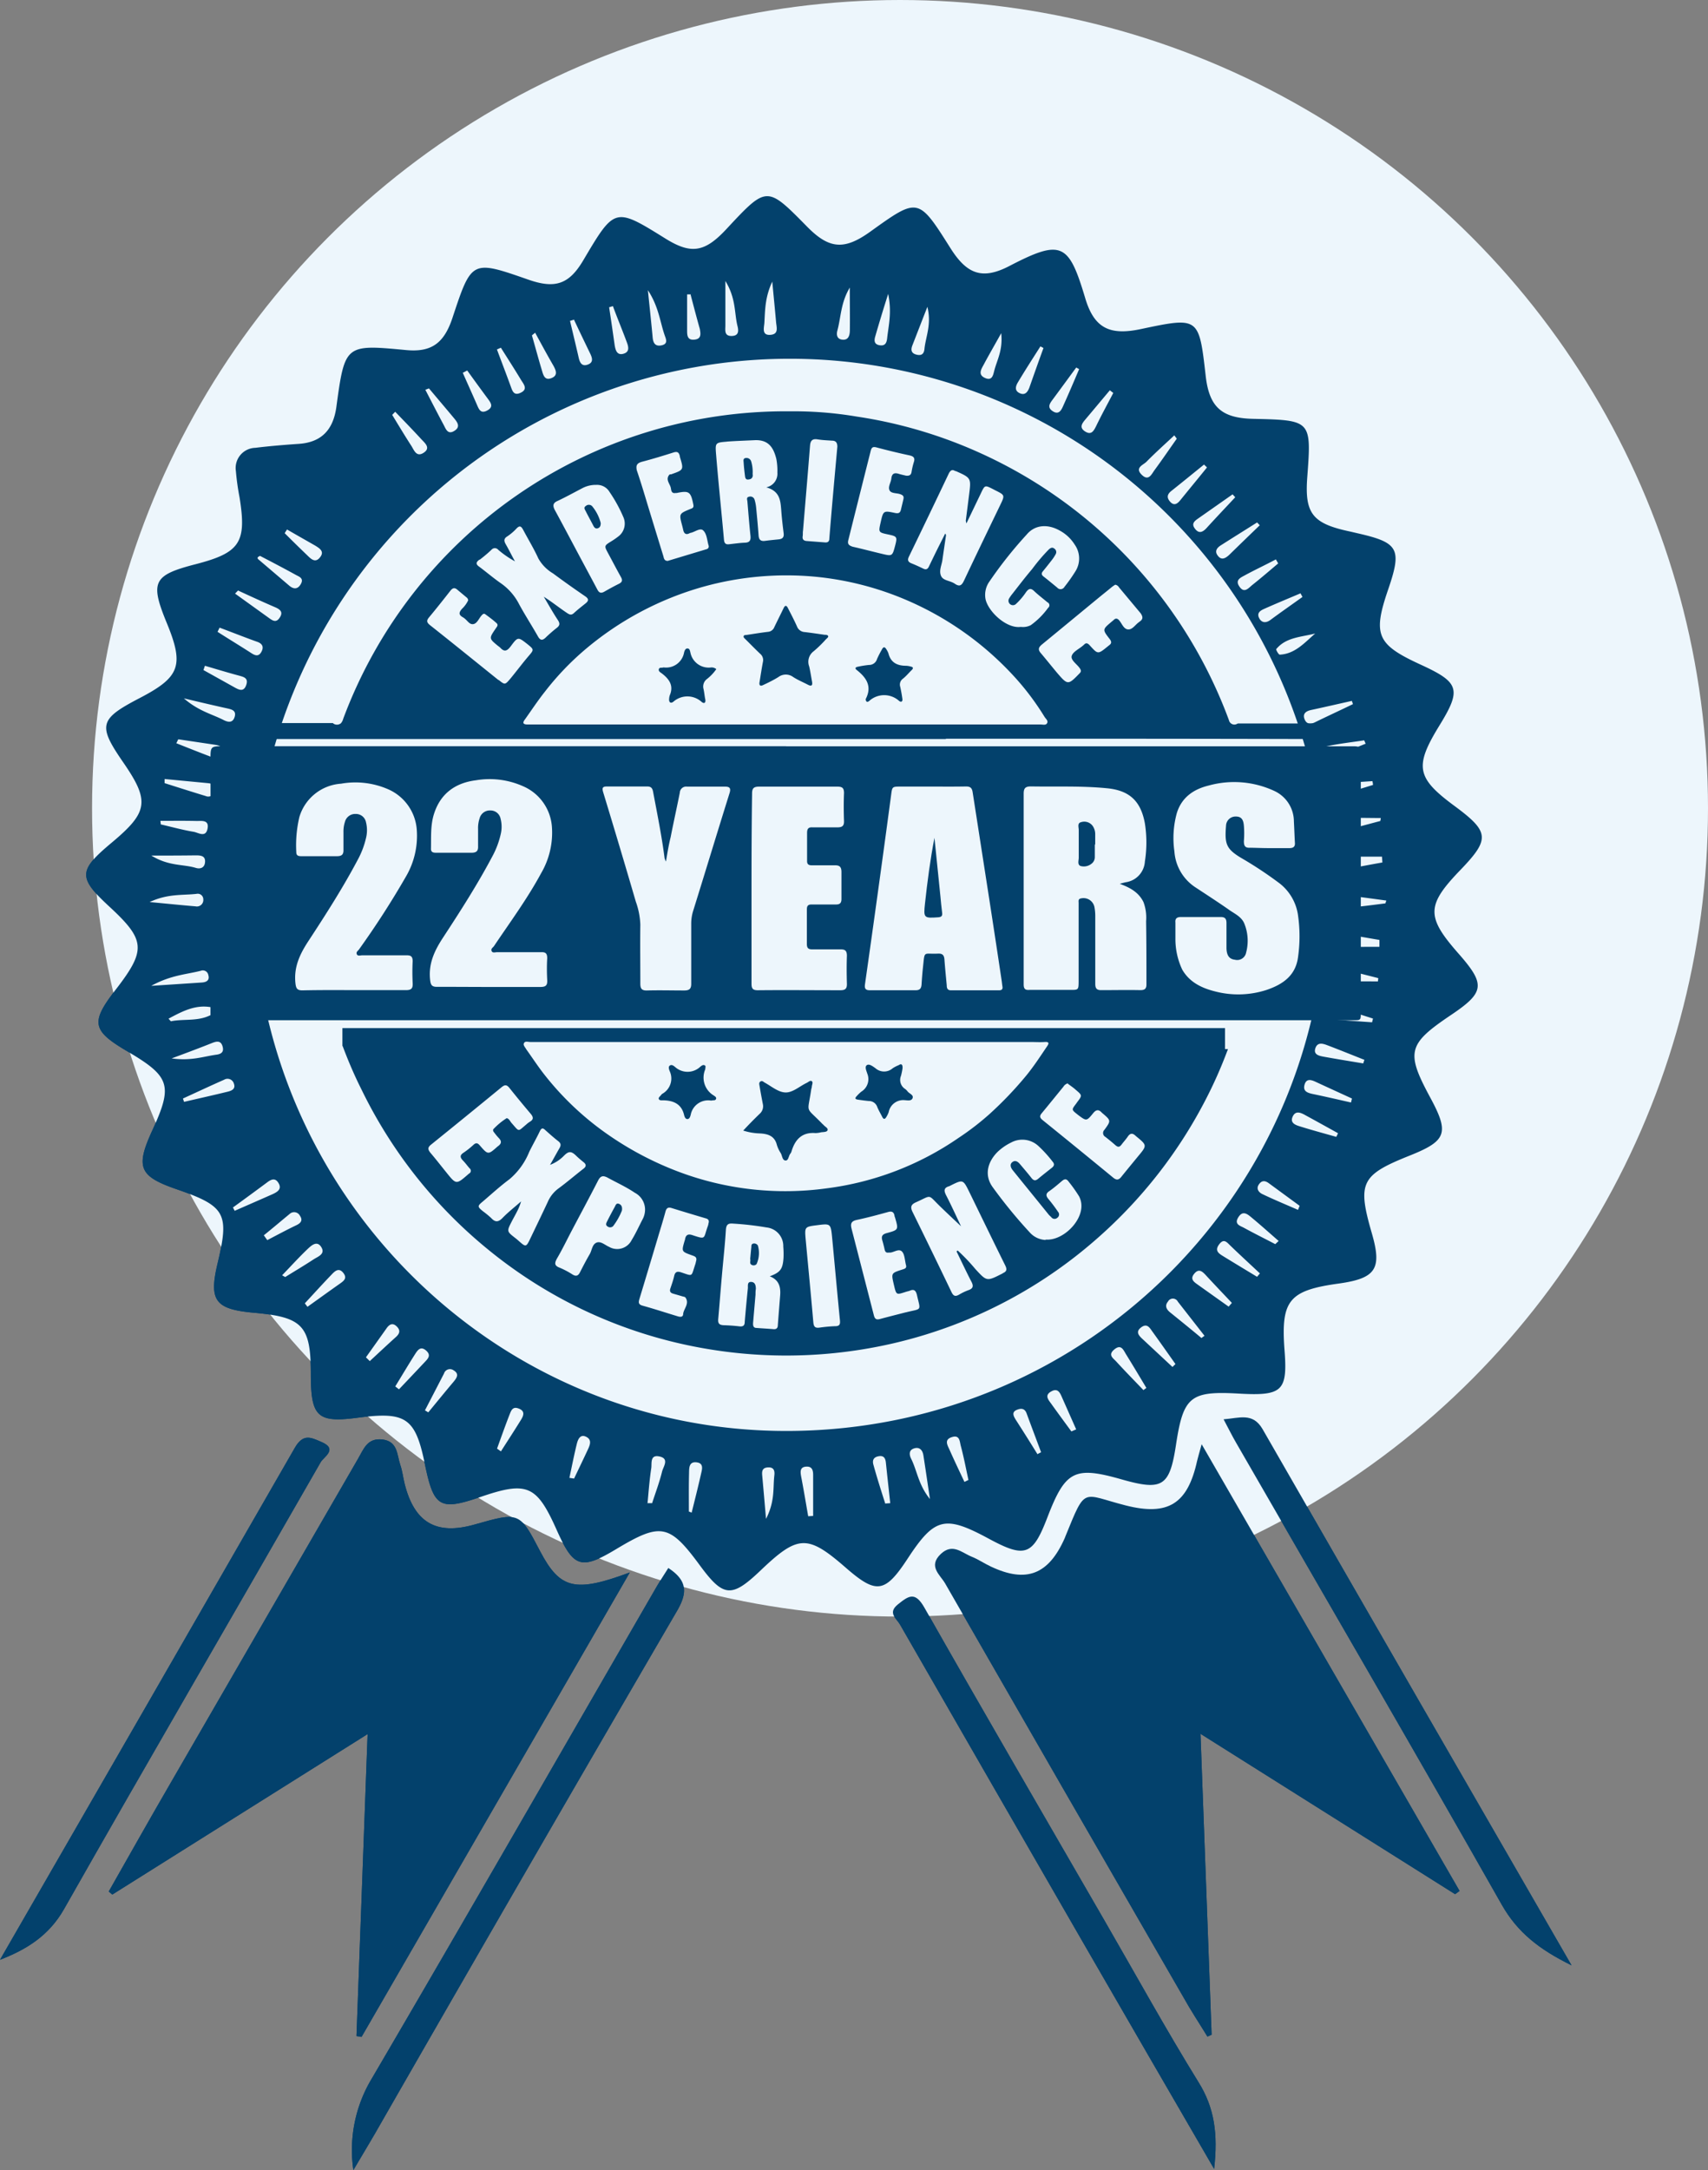<svg xmlns="http://www.w3.org/2000/svg" viewBox="0 0 307.07 390"><rect x="0" y="0" width="307.07" height="390" fill="#808080" stroke="none"/><defs><style>.cls-1{fill:#03416c;}.cls-2{fill:#edf6fc;}</style></defs><g id="Layer_2" data-name="Layer 2"><g id="Layer_1-2" data-name="Layer 1"><path class="cls-1" d="M65,195.82a85,85,0,0,0,22.57,28.59,84.15,84.15,0,0,0,38.71,17.86,85.44,85.44,0,0,0,28.36.3,84.15,84.15,0,0,0,42.7-20.08,85,85,0,0,0,19.34-24.72,79.85,79.85,0,0,0,4-9l.09-.24h-.53v-3.76H61.56v3.18a.64.64,0,0,1,.08.14C62.62,190.7,63.72,193.28,65,195.82ZM98.48,216c-1.09,2.33-2.21,4.64-3.34,7-.51,1-.67,1.06-1.55.3-.32-.27-.61-.55-.94-.8-1.55-1.21-1.56-1.2-.64-3,.3-.58.63-1.15.92-1.73a9.39,9.39,0,0,0,.75-1.86c-1.12,1-2.31,1.91-3.36,3-.77.78-1.33.73-2,0a16.6,16.6,0,0,0-1.51-1.24c-1-.82-1-.93,0-1.75,1.59-1.36,3.13-2.77,4.79-4A12.6,12.6,0,0,0,95.15,207c.6-1.23,1.29-2.42,1.88-3.66.28-.6.54-.71,1-.25.76.68,1.53,1.37,2.34,2,.54.41.49.79.18,1.31-.58,1-1.11,2-1.66,2.94a6.78,6.78,0,0,0,2.47-1.61c.88-.9,1.36-.88,2.25,0,.42.4.87.78,1.32,1.14s.52.73,0,1.14c-1.54,1.19-3,2.46-4.59,3.62A5.93,5.93,0,0,0,98.48,216Zm11.1,8.11c-.78-.31-1.55-1.12-2.34-.79s-.81,1.37-1.22,2.07c-.62,1.06-1.19,2.16-1.75,3.26-.31.62-.68.78-1.3.42a14.83,14.83,0,0,0-2.36-1.25c-1-.37-.9-.87-.48-1.64,1-1.7,1.83-3.45,2.74-5.17,1.55-2.94,3.13-5.87,4.64-8.82.42-.82.83-1,1.67-.58,1.65.91,3.37,1.68,4.94,2.74a3.43,3.43,0,0,1,1.85,3,3.69,3.69,0,0,1-.4,1.69c-.67,1.27-1.25,2.59-2,3.8A2.91,2.91,0,0,1,109.58,224.12Zm17.78-4.22c0,.17-.06.34-.12.5-.81,2.22-.24,2.41-2.79,1.57-.71-.23-1.12-.06-1.28.68,0,.13-.06.26-.1.39-.55,1.89-.55,1.89,1.28,2.55.44.17,1,.26.81,1-.06.23-.1.47-.18.69-.74,2.21-.35,2.11-2.49,1.4-.66-.22-1.1-.17-1.28.63s-.44,1.51-.69,2.26c-.17.49,0,.78.47.92s1.12.32,1.68.49c.19.06.47.08.57.22.76,1.09-.32,2-.42,2.94,0,.59-.52.57-.94.44-2.13-.64-4.24-1.34-6.38-1.93-.82-.23-.69-.68-.53-1.24q1.68-5.55,3.34-11.12c.45-1.51.92-3,1.33-4.53.17-.64.47-.84,1.1-.65,2,.62,4.06,1.24,6.09,1.84C127.39,219.07,127.54,219.38,127.36,219.9Zm13.5,6.2c-.14,2-.57,2.57-2.47,3.28,1.72.66,2,2,1.86,3.55-.14,1.74-.28,3.48-.41,5.22,0,.48-.21.77-.76.73-1-.09-2.05-.14-3.07-.22-.63,0-.65-.51-.61-1,.14-1.67.29-3.34.43-5,0-.34,0-.68.06-1,0-.65-.14-1.26-.87-1.27s-.52.74-.57,1.18q-.31,3-.56,6c0,.69-.32.88-1,.8-.91-.11-1.84-.17-2.76-.2s-1.07-.4-1-1.17c.23-2.56.42-5.12.65-7.68.24-2.76.55-5.52.72-8.28.07-1,.43-1.21,1.32-1.13a55.18,55.18,0,0,1,6,.69,3.35,3.35,0,0,1,3,3.44A15.59,15.59,0,0,1,140.86,226.1Zm9.35,12.24a27.62,27.62,0,0,0-2.86.26c-.82.12-1.06-.17-1.13-1-.43-4.94-.91-9.88-1.37-14.82-.2-2.3-.2-2.3,2.09-2.59s2.41-.31,2.64,2c.48,5,.93,10.09,1.43,15.13C151.08,238.08,150.87,238.3,150.21,238.34Zm12.65-2.49c-1.55.4-3.12.79-4.67,1.21-.62.17-.91,0-1.08-.66q-2-7.77-4-15.52c-.26-1-.07-1.43,1-1.65,1.87-.4,3.73-.9,5.57-1.41.65-.18,1,0,1.13.62,0,.14.07.27.11.4.63,2.17.64,2.2-1.51,2.78-.76.21-1,.54-.79,1.29.16.53.29,1.06.41,1.6s.32.67.79.6l.3,0c.67-.1,1.46-.7,2-.22s.54,1.65.77,2.5c.16.6-.35.66-.72.79-1.95.63-1.95.63-1.48,2.65s.43,1.89,2.28,1.31c.19-.06.4-.09.59-.17.75-.33,1.08-.05,1.28.72C165.53,235.73,165.79,235.1,162.86,235.85Zm17.42-7-.18.09c-2.71,1.37-2.7,1.36-4.76-.88a34.27,34.27,0,0,0-3.17-3.32l-.2.17c.89,1.81,1.74,3.64,2.67,5.43.42.8.32,1.24-.56,1.54a10.15,10.15,0,0,0-1.66.8c-.65.37-1,.27-1.35-.45q-3.47-7.23-7-14.4c-.44-.89-.29-1.36.6-1.75,2.93-1.31,2.06-1.49,4.28.67,1.24,1.21,2.51,2.39,3.83,3.64-.89-1.87-1.73-3.72-2.66-5.53-.44-.84-.48-1.39.55-1.68a1,1,0,0,0,.18-.09c2.29-1.14,2.29-1.15,3.44,1.19,2.15,4.4,4.28,8.81,6.46,13.2C181.06,228.13,181,228.52,180.28,228.81Zm7.7-6a4.06,4.06,0,0,1-2.75-1.25,87.75,87.75,0,0,1-6.71-8.17c-1.62-2.16-1-4.56.8-6.38a9.55,9.55,0,0,1,2.44-1.7,4.24,4.24,0,0,1,4.88.57,22.49,22.49,0,0,1,2.63,2.89c.35.41.24.74-.14,1.05-.83.66-1.67,1.31-2.49,2-.47.38-.81.35-1.2-.15-.67-.86-1.39-1.69-2.1-2.53-.36-.42-.83-.72-1.34-.32s-.29,1,.07,1.45c2.15,2.67,4.32,5.32,6.48,8,.13.15.29.28.44.43a.73.73,0,0,0,1.09.13.72.72,0,0,0,.13-1.09,27.63,27.63,0,0,0-1.73-2.3c-.49-.58-.46-1,.17-1.41.79-.55,1.52-1.18,2.25-1.8.49-.42.84-.46,1.25.13A25.45,25.45,0,0,1,194,215a3.67,3.67,0,0,1,.42,1.77C194.4,219.73,190.94,223,188,222.77Zm4-28.08c.46.35,1,.7,1.43,1.1,1.18,1,1.17,1,.23,2.24l-.18.26c-.82,1.07-.82,1.07.21,1.89l.16.13c1.49,1.11,1.52,1.13,2.69-.31.54-.67,1-.74,1.58-.1a.27.27,0,0,0,.08.07c1.56,1.33,1.59,1.35.38,3a.8.8,0,0,0,.19,1.29c.59.47,1.18.94,1.74,1.44s.82.36,1.19-.13.75-.89,1.07-1.37c.44-.66.89-.66,1.42-.14l.08.07c2,1.64,2,1.64.32,3.65-1,1.22-2,2.43-3,3.67-.47.58-.87.59-1.45.11q-6.31-5.19-12.66-10.32c-.51-.41-.62-.72-.18-1.24,1.31-1.58,2.6-3.18,3.9-4.77A1.33,1.33,0,0,1,192,194.69ZM94.2,187.47c.19-.42.74-.21,1.13-.21h89.84c.89,0,1.79.06,2.67,0s.71.34.4.79c-1.21,1.78-2.38,3.59-3.75,5.26a66.1,66.1,0,0,1-6.59,6.9,48.54,48.54,0,0,1-5.59,4.3,53.69,53.69,0,0,1-23.68,9.05,54.46,54.46,0,0,1-26.52-2.94,58.22,58.22,0,0,1-13.21-7,52.74,52.74,0,0,1-11-10.46c-1.17-1.48-2.19-3.06-3.29-4.59C94.43,188.22,94,187.83,94.2,187.47ZM77.48,205.72q6.36-5.13,12.68-10.32c.58-.48.94-.49,1.42.11,1.26,1.58,2.55,3.14,3.85,4.68.47.57.53,1-.18,1.41a4.33,4.33,0,0,0-.65.5c-1.56,1.29-1.17,1.36-2.63-.28-.28-.32-.44-.79-.88-.87a12.51,12.51,0,0,0-2.41,2c-.1.28.07.46.22.65a10.08,10.08,0,0,0,.79.94c.54.56.46,1-.15,1.44l-.08.06c-1.7,1.51-1.72,1.52-3.2-.19-.41-.48-.71-.51-1.17-.08a14.7,14.7,0,0,1-1.77,1.4c-.7.46-.59.87-.09,1.39s.79.95,1.2,1.41a.55.55,0,0,1-.11.94l-.15.13c-2.15,1.87-2.15,1.87-3.93-.35-.95-1.17-1.87-2.36-2.85-3.51C76.93,206.6,76.84,206.24,77.48,205.72Z"/><path class="cls-1" d="M243.59,130.17c-2.13.07-4.26,0-6.38,0a1.21,1.21,0,0,1-.67-.15h-14l-.14.07a1,1,0,0,1-1.46-.67A85,85,0,0,0,176.41,81.5,83.61,83.61,0,0,0,154,74.86a68,68,0,0,0-12-.94A84.88,84.88,0,0,0,61.7,129.19a1.92,1.92,0,0,1-.42.8,1.14,1.14,0,0,1-1.27.09.34.34,0,0,1-.15-.14H46.15c-.16.2-.46.27-.91.26-2.09,0-4.19,0-6.28,0-.83,0-1.13.28-1.05,1.07a2.9,2.9,0,0,1,0,.72c0,.62.22.85.84.83,1.2,0,2.4,0,3.6,0H170.05v-.06H193.3q25.13,0,50.23.08c1,0,1.14-.44,1.12-1.26S244.74,130.13,243.59,130.17ZM190.54,95.36a7.23,7.23,0,0,1,2.67,2.51,4.31,4.31,0,0,1,.16,4.76,29.79,29.79,0,0,1-2,2.84.79.79,0,0,1-1.3.13c-.82-.67-1.63-1.35-2.47-2-.45-.35-.35-.66-.05-1,.55-.67,1.08-1.34,1.59-2a7.52,7.52,0,0,0,.65-1,.74.74,0,0,0-.23-1c-.37-.31-.68-.14-1,.14a33.51,33.51,0,0,0-3,3.53c-1.22,1.43-2.36,2.93-3.52,4.41a7.12,7.12,0,0,0-.6.84.8.8,0,0,0,1.24,1,12,12,0,0,0,1.79-2.11c.47-.63.84-.78,1.47-.17s1.56,1.32,2.37,2a.58.58,0,0,1,.12,1,13.7,13.7,0,0,1-3.11,3.11,3.07,3.07,0,0,1-1.79.31c-2.62.36-5.9-2.81-6.35-5a4.15,4.15,0,0,1,.75-3.22,74.27,74.27,0,0,1,6.64-8.36C186.06,94.28,188.37,94.13,190.54,95.36Zm-18.8-10.7.1,0c2.77,1.24,2.77,1.24,2.38,4.3-.19,1.53-.39,3.06-.58,4.59a2.31,2.31,0,0,0,.11.51l2.61-5.43c.7-1.47.7-1.47,2.16-.73l.36.19c1.81.9,1.8.89.93,2.7-2.17,4.5-4.35,9-6.48,13.52-.4.85-.77,1.21-1.66.6s-2.12-.52-2.5-1.45.13-1.88.26-2.83c.21-1.49.44-3,.65-4.46,0,0,0-.06-.15-.28-.55,1.11-1.07,2.12-1.57,3.13s-.9,1.85-1.35,2.78c-.2.43-.46.65-1,.4-.74-.36-1.49-.7-2.24-1-.54-.25-.64-.58-.37-1.15q3.63-7.48,7.2-15C170.92,84.47,171.21,84.33,171.74,84.66ZM152.53,97q2-8,4-15.94c.15-.62.37-.84,1.06-.65,1.95.52,3.92,1,5.89,1.42.74.16,1.09.44.8,1.26a13.43,13.43,0,0,0-.41,1.8c-.09.42-.33.67-1,.59-.28-.07-.79-.17-1.27-.32-.79-.25-1.25-.07-1.35.82-.07.71-.61,1.45-.35,2.09s1.25.51,1.91.73.71.48.59,1-.29,1.2-.43,1.8-.46.71-1.05.59c-2.11-.45-2.12-.42-2.6,1.72-.4,1.77-.4,1.77,1.4,2.15,1.56.33,1.62.43,1.21,2-.51,1.92-.51,1.92-2.46,1.45-1.73-.41-3.45-.87-5.19-1.26C152.56,98,152.33,97.75,152.53,97Zm-8.22-.64c.05-.33,0-.68.06-1h0c.42-5.09.86-10.17,1.26-15.26.07-.9.41-1.29,1.35-1.14s1.7.17,2.56.23c.71,0,1,.33,1,1.1-.5,5.5-1,11-1.44,16.49,0,.53-.26.74-.77.7l-3.38-.26C144.41,97.15,144.23,96.86,144.31,96.35Zm-13.61-17c1.64-.12,3.28-.17,4.93-.25,2.55-.13,3.44,1.35,3.94,3.36a11.2,11.2,0,0,1,.19,2.46,2.49,2.49,0,0,1-2,2.65c2.5.69,2.56,2.45,2.7,4.19.1,1.37.26,2.73.43,4.09.08.7-.22,1-.89,1.07s-1.64.16-2.45.27-1.12-.22-1.17-1c-.12-1.67-.28-3.35-.44-5a7.39,7.39,0,0,0-.28-1.4.79.79,0,0,0-1-.53c-.52.11-.32.53-.29.85.17,2,.33,4.09.55,6.14.08.79-.08,1.24-1,1.27s-1.91.18-2.86.28c-.62.07-.84-.2-.9-.81-.46-5.12-1-10.23-1.42-15.35C128.57,79.57,128.6,79.54,130.7,79.37ZM115.36,83c1.92-.5,3.82-1.08,5.71-1.68.74-.24,1,0,1.16.68l0,.1c.71,2.34.71,2.34-1.56,3.14-.12,0-.31,0-.38.13-.67.87.18,1.58.32,2.36.07.38.09,1,.85.87l.2,0c2.24-.47,2.53-.24,3,2.13.1.58-.26.62-.59.76-2,.83-2,.83-1.42,3,.06.23.12.47.17.7.13.68.49,1,1.17.63a.6.6,0,0,1,.19-.06c.76-.16,1.67-.93,2.21-.46.7.61.72,1.79,1,2.73a.5.5,0,0,1-.34.66l-7,2.11c-.68,0-.69-.53-.81-.92-.93-3-1.84-6-2.76-9-.64-2.13-1.28-4.26-2-6.38C114.3,83.6,114.54,83.25,115.36,83ZM100.3,90c1.52-.72,3-1.54,4.48-2.31a5.16,5.16,0,0,1,2.43-.55,2.6,2.6,0,0,1,2.38,1.28,26.11,26.11,0,0,1,2.47,4.49,2.88,2.88,0,0,1-.91,3.51,13.78,13.78,0,0,1-1.18.82c-1.37.84-1.37.84-.63,2.21s1.51,2.85,2.29,4.25c.33.58.24.92-.36,1.22-.89.44-1.76.92-2.62,1.41-.56.32-.93.24-1.24-.35-1-1.88-2-3.74-3-5.61-1.55-2.9-3.08-5.81-4.65-8.69C99.29,90.8,99.46,90.35,100.3,90Zm-14.07,10.6a25.72,25.72,0,0,0,2.12-1.79.79.79,0,0,1,1.23,0,17.13,17.13,0,0,0,3,2.07c-.56-1-1.08-2.08-1.67-3.1-.33-.58-.33-1,.27-1.37A9.17,9.17,0,0,0,92.84,95c.66-.71.93-.31,1.25.28.9,1.7,1.91,3.35,2.7,5.09a7.22,7.22,0,0,0,2.62,2.67q2.85,2.11,5.78,4.11c.71.48.66.83.06,1.31s-1.4,1.1-2.06,1.71c-.45.42-.77.31-1.24,0-1.41-.94-2.71-2-4.19-2.93.84,1.4,1.63,2.83,2.53,4.19.42.63.36,1-.23,1.44a25.7,25.7,0,0,0-2,1.75c-.52.48-.91.49-1.3-.17-1.13-2-2.35-3.87-3.43-5.86a10.26,10.26,0,0,0-3.17-3.69c-1.35-.93-2.6-2-3.93-3C85.5,101.41,85.52,101.05,86.23,100.55Zm3.39,21.62c-4.08-3.28-8.15-6.58-12.26-9.83-.63-.5-.75-.82-.22-1.45,1.32-1.58,2.59-3.19,3.86-4.81.37-.46.72-.58,1.2-.17s1.1.92,1.65,1.38a.73.73,0,0,1,.32.55,5.08,5.08,0,0,1-1.12,1.53c-.55.64-.63,1.06.16,1.51s1.08,1.29,1.81,1.24,1.06-1,1.54-1.54c.19-.22.4-.45.69-.24.69.51,1.37,1,2,1.58.43.37.06.68-.14,1-1.21,1.77-1.21,1.77.45,3.13a3.12,3.12,0,0,1,.4.32c.75.83,1.27.51,1.85-.26,1.3-1.75,1.32-1.72,3-.41,1.23,1,1.21,1,.19,2.19s-2.18,2.74-3.29,4.08C90.78,123.1,90.76,123.09,89.62,122.17ZM188.23,130c-.23.37-.76.2-1.16.2H96.61l-1.75,0c-.76,0-1-.24-.5-.89,1.19-1.67,2.32-3.39,3.6-5a50.28,50.28,0,0,1,7-7.38,56.41,56.41,0,0,1,21.57-11.51,55.7,55.7,0,0,1,19.77-1.8A54.86,54.86,0,0,1,163.34,108a56.24,56.24,0,0,1,18.16,12.69,47.59,47.59,0,0,1,6.28,8.12C188,129.18,188.52,129.53,188.23,130Zm16.61-18.24c-.69.43-1.2,1.39-2,1.36s-1.11-1-1.61-1.61c-.34-.4-.66-.44-1-.1-.13.12-.26.22-.39.33-1.65,1.39-1.66,1.4-.34,3.1.33.43.4.78-.09,1.12l-.32.26c-1.7,1.38-1.71,1.39-3.18-.25-.33-.36-.64-.52-1-.13l-.23.2c-.7.6-1.77,1.08-2,1.83s.91,1.46,1.42,2.19c.3.42.31.66-.06,1-2,2.06-2.08,2.08-3.94-.08-1-1.19-2-2.45-3-3.63-.62-.72-.26-1.13.3-1.59,3.55-2.91,7.09-5.84,10.63-8.75q1-.8,1.92-1.56a5.39,5.39,0,0,1,.56-.37,1,1,0,0,1,.68.49l3.89,4.66C205.46,110.81,205.58,111.28,204.84,111.74Z"/><path class="cls-1" d="M141.32,134.12q51.06,0,102.12,0c.87,0,1.21.2,1.21,1.14q0,23.37,0,46.74c0,1.34,0,1.35-1.35,1.35H43c-1.3,0-2.61,0-3.91,0-.89,0-1.25-.2-1.25-1.19q.06-22.81,0-45.61c0-2.47,0-2.45,2.53-2.45H141.32Zm60,24.71c.36-.1.72-.2,1.08-.28a4,4,0,0,0,3.43-3.72,21.92,21.92,0,0,0,0-6.86c-.73-4-2.76-5.92-6.82-6.31-4.54-.45-9.11-.25-13.67-.33-1,0-1.3.33-1.3,1.3q0,17.13,0,34.27c0,.85.29,1.06,1.07,1,2.44,0,4.88,0,7.31,0,1.45,0,1.49,0,1.5-1.5v-1.24c0-4.28,0-8.57,0-12.86,0-.35-.13-.76.46-.85a2,2,0,0,1,2.4,1.67,8.54,8.54,0,0,1,.13,1.43c0,4.08,0,8.17,0,12.25,0,.84.27,1.16,1.11,1.14,2.33,0,4.67-.05,7,0,.8,0,1.1-.26,1.09-1.06,0-3.78,0-7.55-.06-11.32a8,8,0,0,0-.47-3.44C204.7,160.33,203.14,159.51,201.31,158.83Zm-33.65-17.47H161.8c-1.37,0-1.4.05-1.58,1.42q-.84,6.31-1.71,12.63-1.47,10.74-3,21.48c-.1.73.06,1.08.88,1.07,2.75,0,5.49,0,8.23,0,.79,0,1-.36,1.06-1,.06-1,.14-2.06.25-3.08.35-3.15,0-2.37,2.69-2.5.88-.05,1.13.33,1.18,1.12.11,1.53.27,3.07.41,4.6,0,.48.13.88.76.87,2.88,0,5.76,0,8.65,0,.48,0,.69-.2.6-.69-.05-.31-.08-.61-.12-.92Q179,169,177.87,161.7c-1-6.44-2-12.87-3-19.3-.12-.85-.47-1.07-1.26-1.06C171.64,141.38,169.65,141.36,167.66,141.36Zm60.52,11.06c1.2,0,2.41,0,3.61,0,.75,0,1.07-.28,1-1-.07-1.27-.11-2.54-.18-3.81a6.05,6.05,0,0,0-3.46-5.44,17.14,17.14,0,0,0-11.85-1c-2.7.65-4.85,2.11-5.73,4.93a16.91,16.91,0,0,0-.44,6.93,8.38,8.38,0,0,0,3.69,6.38c2,1.32,4,2.61,6,4,1,.75,2.33,1.26,2.87,2.55a8.19,8.19,0,0,1,.33,5.24,1.63,1.63,0,0,1-2,1.28c-1-.11-1.49-.73-1.53-2.06,0-1.51,0-3,0-4.53,0-.81-.29-1.1-1.08-1.09-2.37,0-4.73,0-7.1,0-.73,0-1.08.27-1,1,0,1,0,1.93,0,2.88a12.85,12.85,0,0,0,1.23,5.58c1.31,2.27,3.51,3.32,5.93,3.92a16.51,16.51,0,0,0,9.24-.28c2.92-1,5.25-2.57,5.66-6a26.49,26.49,0,0,0,0-7.28,8.81,8.81,0,0,0-3.31-5.85,70,70,0,0,0-7-4.63c-2.65-1.61-2.91-2.51-2.65-5.76a1.71,1.71,0,0,1,1.78-1.64c1.15,0,1.35.81,1.43,1.65a17.08,17.08,0,0,1,0,2.77c0,.89.23,1.25,1.16,1.19C225.91,152.37,227.05,152.42,228.18,152.42ZM63.73,177.94c3.09,0,6.17,0,9.26,0,1,0,1.25-.34,1.2-1.26-.06-1.3-.07-2.61,0-3.91,0-.82-.26-1.09-1.05-1.09-2.67,0-5.35,0-8,0-.36,0-.84.2-1-.21s.25-.6.43-.88A155.85,155.85,0,0,0,73,157.5a14.5,14.5,0,0,0,1.93-8.38,8.61,8.61,0,0,0-5.15-7.28,14.74,14.74,0,0,0-8.46-1,8.4,8.4,0,0,0-7.5,6,22.07,22.07,0,0,0-.55,6.33c0,.69.51.7,1,.7,2.1,0,4.19,0,6.28,0,.91,0,1.23-.3,1.2-1.18,0-1,0-2.06,0-3.09a5.69,5.69,0,0,1,.27-1.92,1.9,1.9,0,0,1,1.93-1.4,1.84,1.84,0,0,1,1.85,1.49,5.85,5.85,0,0,1,0,2.85,15.35,15.35,0,0,1-1.36,3.66c-2.7,5.13-5.82,10-9,14.85-1.56,2.38-2.65,4.71-2.32,7.62.11.94.35,1.24,1.28,1.23C57.55,177.91,60.64,177.93,63.73,177.94Zm71.38-18.34h0c0,5.73,0,11.45,0,17.18,0,.87.22,1.19,1.15,1.18,4.94-.05,9.88,0,14.82,0,.89,0,1.21-.28,1.18-1.19-.05-1.67-.06-3.36,0-5,0-.93-.34-1.18-1.2-1.15-1.68,0-3.36,0-5,0-.74,0-1-.23-1-1,0-2.06,0-4.12,0-6.17,0-.66.22-.92.9-.9,1.43,0,2.88,0,4.32,0,.7,0,1-.24,1-1,0-1.61,0-3.22,0-4.83,0-.9-.31-1.23-1.19-1.21-1.37,0-2.74,0-4.12,0-.56,0-.89-.15-.87-.82,0-1.68,0-3.36,0-5,0-.75.24-1.06,1-1,1.47,0,2.95,0,4.42,0,.86,0,1.25-.22,1.22-1.15-.06-1.68-.07-3.36,0-5,0-.92-.3-1.17-1.19-1.17-4.69,0-9.39,0-14.09,0-1,0-1.26.34-1.25,1.3C135.13,148.28,135.11,153.94,135.11,159.6Zm-15.38-4.77a3.2,3.2,0,0,1-.25-.61c-.51-4-1.33-8-2.07-11.95-.13-.67-.39-.93-1.07-.93-2.4,0-4.81,0-7.21,0-.78,0-.92.23-.7,1q3,9.84,5.88,19.7a13.64,13.64,0,0,1,.81,4.12c-.05,3.53,0,7.06,0,10.6,0,.91.24,1.27,1.22,1.24,2.22-.06,4.45,0,6.68,0,.94,0,1.26-.31,1.25-1.24,0-3.57,0-7.14,0-10.7a7.71,7.71,0,0,1,.37-2.43c2.18-7,4.32-14.07,6.52-21.09.29-.92,0-1.18-.84-1.17-2.26,0-4.52,0-6.79,0a1.14,1.14,0,0,0-1.31,1.08c-.53,2.66-1.12,5.3-1.65,8C120.24,151.77,120,153.17,119.73,154.83ZM87.91,177.37c3.09,0,6.18,0,9.26,0,1,0,1.26-.33,1.21-1.25-.07-1.3-.08-2.61,0-3.91,0-.82-.26-1.1-1-1.09-2.67,0-5.34,0-8,0-.35,0-.84.2-1-.22s.24-.6.43-.87c2.9-4.32,6-8.51,8.48-13.11a14.42,14.42,0,0,0,1.93-8.38A8.6,8.6,0,0,0,94,141.28a14.77,14.77,0,0,0-8.46-1.05c-3.64.46-6.33,2.35-7.5,6-.67,2.05-.51,4.2-.56,6.32,0,.69.52.7,1,.7,2.09,0,4.19,0,6.28,0,.9,0,1.23-.31,1.19-1.19,0-1,0-2.06,0-3.08a5.48,5.48,0,0,1,.28-1.93,1.9,1.9,0,0,1,1.93-1.4,1.84,1.84,0,0,1,1.84,1.5A5.73,5.73,0,0,1,90,150a15.41,15.41,0,0,1-1.35,3.65c-2.7,5.13-5.82,10-9,14.85-1.56,2.38-2.65,4.71-2.32,7.62.1.94.35,1.24,1.27,1.23C81.74,177.34,84.83,177.37,87.91,177.37Z"/><path class="cls-1" d="M133.62,203.18c1-1.08,2-2.09,2.94-3a1.79,1.79,0,0,0,.59-1.75c-.21-1.08-.41-2.16-.59-3.24-.05-.29-.16-.65.17-.84s.51.08.75.21c1.23.67,2.45,1.75,3.76,1.77s2.52-1.12,3.79-1.72c.3-.14.64-.51.92-.3s0,.69,0,1c0,.17-.09.33-.11.5-.65,4.48-1.14,2.91,2,6.16.07.07.16.13.23.21.25.31.83.55.72.92s-.75.33-1.18.39a4.39,4.39,0,0,1-1,.14c-2.39-.19-3.64,1.11-4.29,3.23a1.3,1.3,0,0,1-.22.46c-.34.4-.32,1.28-.89,1.24s-.57-.85-.84-1.32a5.72,5.72,0,0,1-.7-1.48c-.42-1.66-1.65-2-3.11-2.07A10.72,10.72,0,0,1,133.62,203.18Z"/><path class="cls-1" d="M126.8,192.05s0,.08,0,.11a3.74,3.74,0,0,0,1.51,4.71c.2.15.54.31.42.63s-.47.2-.72.27a.82.82,0,0,1-.31,0,3.19,3.19,0,0,0-3.52,2.57c-.09.3-.19.75-.58.77s-.54-.44-.61-.73c-.47-2-1.93-2.61-3.79-2.64-.25,0-.62.06-.75-.22s.26-.51.42-.75a.87.87,0,0,1,.22-.21,3.14,3.14,0,0,0,1.3-4.08c-.12-.33-.29-.79.06-1s.68.08.93.28a3.33,3.33,0,0,0,4.54-.07c.21-.16.45-.37.74-.25S126.81,191.83,126.8,192.05Z"/><path class="cls-1" d="M162.26,192a12.14,12.14,0,0,1-.28,1.35,1.92,1.92,0,0,0,.74,2.35,2,2,0,0,1,.44.43c.31.42,1.12.63.91,1.21s-.93.4-1.39.38a2.66,2.66,0,0,0-2.91,2.15,4.52,4.52,0,0,1-.4.83c-.25.45-.51.53-.77,0s-.67-1.2-.91-1.83a1.56,1.56,0,0,0-1.48-1c-.64-.06-1.29-.15-1.93-.24s-.57-.32-.23-.67a6.62,6.62,0,0,1,.81-.78,2.63,2.63,0,0,0,1.07-3.22c-.15-.49-.52-1.25-.08-1.54s1.09.24,1.55.56a2.33,2.33,0,0,0,3.09,0,6.21,6.21,0,0,1,1.09-.56C162,191.13,162.31,191.23,162.26,192Z"/><path class="cls-1" d="M134.87,226.26c.07-.73.13-1.44.21-2.15,0-.26,0-.57.38-.63a.78.78,0,0,1,.79.35,4.82,4.82,0,0,1-.23,3.34.71.71,0,0,1-.85.16C134.66,227.1,135,226.61,134.87,226.26Z"/><path class="cls-1" d="M111.81,217.55a11.63,11.63,0,0,1-1.58,2.8.76.76,0,0,1-1,.06c-.41-.25-.24-.6-.09-.9.45-.89.91-1.76,1.39-2.63.15-.29.27-.71.73-.54S111.91,216.89,111.81,217.55Z"/><path class="cls-1" d="M136.55,122.6c.2-1.21.38-2.43.61-3.64a1.45,1.45,0,0,0-.49-1.46c-.92-.87-1.8-1.78-2.7-2.67-.15-.15-.34-.28-.27-.51s.33-.18.52-.21c1.28-.19,2.57-.41,3.86-.56a1.33,1.33,0,0,0,1.14-.87c.55-1.14,1.12-2.27,1.67-3.41.25-.52.51-.5.76,0,.56,1.1,1.14,2.19,1.64,3.32a1.56,1.56,0,0,0,1.38,1c1.19.14,2.38.32,3.56.49.23,0,.54,0,.65.21s-.23.44-.41.62a21.13,21.13,0,0,1-2.2,2.14,2.35,2.35,0,0,0-.79,2.72c.21.9.34,1.81.51,2.72.13.71-.1.9-.75.56-.88-.46-1.81-.84-2.64-1.38a2.22,2.22,0,0,0-2.65,0c-.86.54-1.8,1-2.72,1.43C136.7,123.37,136.45,123.19,136.55,122.6Z"/><path class="cls-1" d="M155.64,125.63c1.2-2.31.1-3.86-1.61-5.22-.43-.34-.16-.53.2-.59a17.83,17.83,0,0,1,2-.32,1.47,1.47,0,0,0,1.45-1.08,18.11,18.11,0,0,1,.84-1.64c.33-.68.61-.5.89,0a3.27,3.27,0,0,1,.32.65c.42,1.68,1.61,2.22,3.2,2.22a3.82,3.82,0,0,1,.81.14c.43.09.51.29.18.62-.54.52-1,1.1-1.61,1.58a1.29,1.29,0,0,0-.46,1.45c.15.7.28,1.41.38,2.13.08.48-.19.7-.58.4a4,4,0,0,0-5.38,0C155.92,126.27,155.65,126.13,155.64,125.63Z"/><path class="cls-1" d="M128.78,120.25a8,8,0,0,1-1.67,1.77,1.69,1.69,0,0,0-.63,1.8c.14.6.18,1.22.31,1.83s-.15.88-.62.52a3.81,3.81,0,0,0-5.11-.06c-.49.38-.83.1-.76-.54a2.36,2.36,0,0,1,.11-.6c.75-1.75-.09-2.92-1.4-3.93-.27-.2-.67-.4-.56-.78s.54-.2.81-.31a.18.18,0,0,1,.1,0,3.28,3.28,0,0,0,3.63-2.7c.08-.3.23-.74.63-.71s.42.45.5.72a3.35,3.35,0,0,0,3.65,2.7A1.31,1.31,0,0,1,128.78,120.25Z"/><path class="cls-1" d="M135.31,85.21a.93.93,0,0,1,0,.4c-.1.45-.48.55-.86.57s-.48-.33-.51-.63c-.1-.77-.19-1.55-.24-2.33,0-.34-.19-.83.37-.91a.89.89,0,0,1,1,.68A6.66,6.66,0,0,1,135.31,85.21Z"/><path class="cls-1" d="M108,94c0,.53-.15.82-.53.94s-.62-.11-.79-.45c-.45-.88-.94-1.75-1.38-2.63-.14-.28-.43-.63,0-.91a.82.82,0,0,1,1.14,0A7.71,7.71,0,0,1,108,94Z"/><path class="cls-1" d="M196.83,151.75c0,.75,0,1.51,0,2.26a1.47,1.47,0,0,1-.63,1.24,2.17,2.17,0,0,1-1.94.38c-.6-.24-.32-1-.32-1.48,0-1.68,0-3.36,0-5,0-.49-.3-1.24.44-1.4a1.86,1.86,0,0,1,2.1.73,2.59,2.59,0,0,1,.42,1.46v1.85Z"/><path class="cls-1" d="M168,150.57l1.08,10.6c.1,1,.17,1.91.3,2.85.08.59-.13.79-.71.83-2.59.19-2.65.11-2.37-2.49C166.73,158.42,167.24,154.49,168,150.57Z"/><path class="cls-1" d="M222.74,250.45c-8.75-.5-10,.51-11.32,9.23-1.14,7.46-2.42,8.28-9.76,6.19-8.49-2.42-10.12-1.58-13.35,6.81-2.64,6.89-4,7.38-10.57,3.83-7.87-4.25-9.71-3.8-14.55,3.58-4.08,6.22-5.62,6.45-11.13,1.65-6.89-6-8.58-5.94-15.34.51-5.2,4.95-6.66,4.83-10.91-.95-5.45-7.41-7-7.72-15-2.92-6.34,3.81-7.69,3.38-10.72-3.41-3.61-8.09-5.31-8.83-13.75-5.93-7.25,2.49-8.36,1.83-9.94-5.85-1.71-8.36-3.37-9.53-11.92-8.43-7.43,1-8.59-.1-8.6-7.78,0-8.75-1.42-10.27-10.23-11.06-7-.63-8.12-2.19-6.53-8.88,2.14-9,1.43-10.26-7.37-13.32-6.74-2.33-7.41-3.93-4.38-10.54,3.74-8.16,3.25-9.69-4.51-14.26-6.33-3.73-6.6-5.19-2.05-11.08,5.5-7.12,5.36-8.89-1.15-14.91-5.64-5.22-5.6-6.46.42-11.49,6.61-5.53,6.88-7.49,2-14.54-4.51-6.56-4.22-7.67,3-11.43S33.16,119.67,30,112c-3.06-7.43-2.48-8.63,5.16-10.6,8-2.07,9.21-3.9,7.91-12a44.82,44.82,0,0,1-.66-4.73,3.63,3.63,0,0,1,3.49-4.19c2.59-.32,5.2-.53,7.81-.71,4.16-.28,6.2-2.6,6.76-6.61C62,61.87,62.07,61.88,73,62.91c4.53.43,6.83-1.18,8.36-5.83C84.8,46.7,84.8,46.7,95,50.26c4.84,1.69,7.33.81,9.87-3.49,5.66-9.56,5.66-9.56,14.79-3.88,4.62,2.86,7.06,2.47,11-1.79,7.2-7.72,7.2-7.72,14.4-.41,4,4.09,6.72,4.31,11.42.93,8.61-6.18,8.61-6.18,14.41,3,2.94,4.65,5.7,5.73,10.61,3.17,9.36-4.86,10.65-4.09,13.6,5.78,1.61,5.41,4.39,6.76,10,5.57,10.45-2.2,10.45-2.2,11.66,8.39.63,5.6,2.84,7.61,8.49,7.74,10.54.24,10.54.24,9.77,10.55-.47,6.38.92,8.21,7.31,9.62.57.12,1.13.26,1.7.39,7.45,1.69,8.05,2.79,5.52,10.16-2.78,8.13-2,9.84,5.85,13.45,7,3.21,7.39,4.44,3.35,11-4.49,7.32-4.1,9.36,2.77,14.42,6.26,4.63,6.38,5.93,1.05,11.47-6.14,6.37-6.19,8.4-.39,15,4.94,5.61,4.77,7-1.39,11.13-7.72,5.21-8.07,6.62-3.61,14.87,3.39,6.29,2.89,7.69-3.7,10.33-8.82,3.52-9.48,4.88-6.84,14,1.84,6.36.73,8.06-5.87,9-9,1.23-10.48,3-9.85,11.78C231.53,250,230.6,250.89,222.74,250.45Zm-80.5,6.71c53.6-.48,96.43-43.62,96.15-96.83a96.41,96.41,0,1,0-192.82,1.11C45.92,214.62,89.36,257.64,142.24,257.16ZM248.53,155l-.07-1.05H241.3c-.78,0-1.52.27-1.54,1.15,0,1.22.9,1.33,1.81,1.18C243.9,155.86,246.21,155.4,248.53,155ZM248,170.16l0-1.24c-2.13-.36-4.25-.74-6.38-1.07-.92-.14-1.84,0-1.81,1.18,0,.88.77,1.12,1.54,1.12C243.52,170.17,245.75,170.16,248,170.16Zm.16-22.61.09-.54c-2.13,0-4.27-.07-6.4,0-1,.05-2.74-.36-2.63,1.28s1.71,1.07,2.74.84C244,148.68,246.07,148.09,248.14,147.55Zm-95.36-95.9c-1.65,2.72-1.6,5.34-2.25,7.74-.19.69-.13,1.5.8,1.64,1.19.18,1.42-.75,1.44-1.62C152.82,57,152.78,54.65,152.78,51.65Zm-28.93,220,.48.19c.57-2.31,1.16-4.62,1.68-6.94.18-.78.53-1.88-.68-2.08-1.52-.25-1.45,1-1.47,2C123.82,267.11,123.85,269.38,123.85,271.66Zm122.81-87.94.16-.66c-2.14-.68-4.29-1.38-6.45-2-.94-.28-2.14-.67-2.32.86-.14,1.18,1,1.24,1.79,1.31C242.11,183.41,244.39,183.56,246.66,183.72Zm-219.55-30c3.19,2,5.78,1.56,8.1,2.27.74.22,1.5,0,1.62-.93.17-1.29-.8-1.33-1.68-1.33C32.81,153.75,30.47,153.76,27.11,153.76ZM138.84,50.61c-1.34,2.89-1.28,5.19-1.42,7.44-.06.87-.52,2.29,1.16,2.12,1.5-.15,1-1.42.94-2.36C139.33,55.68,139.12,53.55,138.84,50.61Zm108,90.45c0-.23-.06-.45-.1-.68-2.33.16-4.67.3-7,.49-.85.06-1.85.21-1.67,1.38s1.1,1.15,2,.88C242.35,142.45,244.6,141.75,246.86,141.06ZM71.05,74l-.54.56c1.13,1.85,2.24,3.71,3.42,5.53.5.77.91,2.14,2.23,1.28s.26-1.72-.39-2.41C74.22,77.27,72.63,75.64,71.05,74Zm140.52,4.84-.45-.6c-1.67,1.57-3.39,3.1-5,4.74-.58.59-2.14,1.06-.88,2.32s1.78-.07,2.33-.82C208.94,82.62,210.24,80.71,211.57,78.83Zm10.51,10.53-.48-.53-6.25,4.38c-.62.44-1.16.9-.57,1.72.7,1,1.38.76,2.1,0C218.6,93.05,220.35,91.21,222.08,89.36Zm23,101.76c.07-.22.14-.44.22-.66-2.23-.88-4.44-1.78-6.68-2.63-.8-.3-1.76-.6-2.14.55s.69,1.36,1.48,1.51C240.37,190.34,242.75,190.72,245.13,191.12ZM41.88,217l.31.6c2.28-1,4.58-2,6.84-3,.74-.35,1.68-.84,1.08-1.92s-1.33-.76-2.12-.16C46,214,43.92,215.52,41.88,217Zm.93-110.89-.55.57,6.19,4.45c.61.44,1.22.79,1.8-.08.7-1,.19-1.5-.76-1.91C47.25,108.18,45,107.14,42.81,106.13ZM29.59,140v.74c2.46.78,4.93,1.57,7.4,2.32a1.13,1.13,0,0,0,1.58-1c.2-1-.42-1.24-1.22-1.32Zm181.2,105.66.54-.52c-1.38-1.94-2.74-3.89-4.13-5.81-.48-.66-.94-1.58-2-.81s-.54,1.43.16,2.08ZM27.19,177.17l9.12-.6c.8-.06,1.43-.39,1.14-1.35a1,1,0,0,0-1.34-.76C33.51,175.13,30.74,175.22,27.19,177.17Zm216.05-50.63c-.07-.19-.13-.38-.2-.58-2.44.55-4.89,1.11-7.34,1.64-1,.22-1.59.74-1.11,1.77.34.74,1,.83,1.79.45C238.66,128.7,241,127.63,243.24,126.54ZM32.89,197.42l.2.6c2.62-.61,5.24-1.19,7.85-1.83.69-.17,1.46-.47,1.11-1.45a1.19,1.19,0,0,0-1.75-.7C37.81,195.14,35.36,196.29,32.89,197.42Zm210,.71.17-.71c-2.18-1-4.37-2-6.53-3-.87-.41-1.69-.6-2,.54s.51,1.43,1.4,1.63C238.2,197.06,240.54,197.6,242.87,198.13Zm-22,36.69.58-.67c-1.56-1.66-3.14-3.3-4.7-5-.62-.66-1.24-1.24-2.06-.25s-.06,1.48.67,2Zm-194-72.71c3.4.32,5.82.57,8.25.77a1.16,1.16,0,0,0,1.41-1.24,1,1,0,0,0-1.22-1C32.83,160.93,30.2,160.57,26.91,162.11Zm222.18.24.17-.51c-2.27-.3-4.54-.63-6.81-.88-.95-.11-2.26-.43-2.34,1s1.24,1.26,2.19,1.17C244.57,162.94,246.83,162.63,249.09,162.35ZM116.48,52.15c.35,3.44.63,6,.86,8.52.1,1,.47,1.63,1.6,1.39s.85-1,.61-1.66C118.66,57.93,118.47,55.19,116.48,52.15ZM77.12,69.8l-.65.25c1.09,2.1,2.17,4.21,3.29,6.3.38.71.71,1.77,1.83,1.14,1.35-.77.6-1.66-.06-2.45C80.07,73.29,78.59,71.55,77.12,69.8ZM216,240.46l.55-.4-4.79-6.13a1,1,0,0,0-1.79,0c-.59.7-.28,1.36.33,1.87C212.23,237.36,214.14,238.9,216,240.46Zm10-11,.51-.61c-1.78-1.67-3.58-3.32-5.32-5-.67-.66-1.18-1.31-2-.23s-.18,1.58.61,2.07C221.83,226.94,223.91,228.19,226,229.46Zm19.52-95.8-.26-.61c-2.25.34-4.51.59-6.72,1.06-.78.16-2.36,0-1.81,1.65s1.69.66,2.5.37C241.35,135.39,243.42,134.49,245.51,133.66ZM205.57,249.82l.53-.39c-1.2-2-2.39-4-3.63-6-.5-.8-.9-2-2.21-.85-1.08.94-.14,1.5.38,2.06C202.25,246.4,203.92,248.1,205.57,249.82ZM130.41,50.5c0,3.37,0,5.67,0,8,0,.81-.24,1.89,1.1,1.88s1.3-.93,1.07-1.82C132,56.2,132.34,53.64,130.41,50.5ZM217,84l-.54-.51c-1.95,1.58-3.9,3.17-5.86,4.73-.66.52-.9,1.09-.35,1.8.77,1,1.41.56,2-.19C213.81,87.9,215.39,86,217,84Zm9.49,10.41-.48-.52c-2.17,1.37-4.35,2.73-6.52,4.11-.65.41-1.14,1-.63,1.75.66,1,1.38.65,2.1,0C222.75,98,224.61,96.2,226.45,94.43Zm-193.54,31c2.7,2.39,5.14,2.9,7.27,4,.86.43,1.69.53,2-.7.23-1-.53-1.2-1.23-1.37C38.71,126.84,36.48,126.32,32.91,125.47Zm83.5,144.73.79,0c.61-1.89,1.32-3.76,1.79-5.68.22-.9,1.4-2.37-.56-2.73-1.61-.3-1.27,1.23-1.38,2.09C116.76,266,116.61,268.09,116.41,270.2Zm42.76.06.84-.06c-.26-2.42-.53-4.83-.78-7.25-.08-.83-.38-1.36-1.33-1.18s-1.14.79-.9,1.58C157.7,265.66,158.44,268,159.17,270.26Zm-49-215.19-.7.21c.35,2.28.68,4.56,1,6.83.15.89.42,1.86,1.59,1.52s.88-1.32.56-2.15C111.89,59.34,111,57.21,110.21,55.07Zm14-2.1-.68,0c0,2.14,0,4.28,0,6.42,0,.87,0,1.83,1.29,1.71s1.16-1,1-1.91C125.24,57.09,124.7,55,124.17,53Zm35.5-.19c-1,3.14-1.68,5.41-2.34,7.69-.21.69-.29,1.45.74,1.63s1.28-.42,1.38-1.2C159.73,58.53,160.38,56.18,159.67,52.78Zm-56.46,4.71-.77.24c.52,2.21,1.06,4.43,1.57,6.65.22,1,.68,1.63,1.77,1.14.9-.4.62-1.19.33-1.83C105.17,61.61,104.18,59.55,103.21,57.49Zm-7,2.34-.62.5c.58,2,1.13,4.08,1.74,6.1.28.92.49,2.19,1.91,1.52,1.06-.49.64-1.39.21-2.18C98.38,63.8,97.31,61.81,96.23,59.83ZM65.79,243.93l.69.68c1.56-1.44,3.11-2.9,4.7-4.33.61-.55.86-1.12.25-1.79-.82-.9-1.46-.49-2,.32ZM90.05,62.49l-.71.31C90.16,65,91,67.18,91.8,69.38c.3.81.53,1.75,1.7,1.25,1.53-.65.63-1.6.15-2.39C92.48,66.3,91.26,64.41,90.05,62.49Zm104,3.87-.56-.31c-1.41,1.91-2.8,3.82-4.21,5.72-.54.72-1.08,1.45,0,2.14s1.53-.19,1.88-1C192.13,70.76,193.07,68.56,194,66.36Zm40.12,40.93-.36-.66c-2.19.93-4.38,1.83-6.55,2.8-.62.28-1.34.69-.91,1.6s1.23,1,2.07.37C230.31,110,232.24,108.66,234.15,107.29Zm13.56,69.08.06-.59-6.49-1.64c-.85-.21-1.75-.46-2,.77s.44,1.47,1.45,1.47C243,176.36,245.37,176.37,247.71,176.37Zm-55.1,80.87.85-.36-2.55-5.75c-.35-.81-.73-1.69-1.84-1.12-1.48.75-.52,1.64,0,2.4C190.23,254,191.43,255.63,192.61,257.24ZM30.72,183.54c2.44-.51,5.22.15,7.66-1.41.13-.08,0-1-.16-1.06-2.95-.66-5.44.67-7.92,2Zm1.33-50.68-.35.71c2.12.84,4.24,1.69,6.37,2.49.85.32,1.82.47,2-.75s-.77-1.37-1.65-1.5ZM187.6,62.54l-.55-.29c-1.35,2.12-2.72,4.24-4,6.38-.5.8-.72,1.66.42,2.09.9.33,1.31-.38,1.57-1C185.89,67.3,186.73,64.92,187.6,62.54ZM173.39,266.32l.72-.35c-.45-2.06-.84-4.14-1.39-6.18-.18-.68-.16-1.93-1.49-1.55-1.6.45-.87,1.5-.49,2.37C171.59,262.53,172.5,264.42,173.39,266.32Zm-6.2,3.08c-.46-3.09-.81-5.48-1.18-7.86-.16-1-.76-1.59-1.79-1.2-.86.33-.74,1.17-.41,1.82C164.89,264.31,165.11,266.85,167.19,269.4Zm73.05-65.09c.11-.22.21-.44.32-.65-2-1.11-4-2.22-6-3.31-.81-.44-1.68-.76-2.17.35s.51,1.48,1.29,1.72C235.83,203.09,238,203.68,240.24,204.31Zm-6.88,13.12.29-.73-5.54-4.06c-.68-.5-1.29-.53-1.8.24s0,1.4.61,1.7C229,215.58,231.21,216.49,233.36,217.43Zm-4.09,6.16.61-.57c-1.61-1.4-3.2-2.83-4.84-4.19-.76-.63-1.63-1.4-2.45,0-.73,1.22.42,1.47,1.06,1.83C225.5,221.67,227.39,222.61,229.27,223.59Zm-178.55,5.6.56.31c1.71-1.06,3.43-2.08,5.11-3.18.78-.51,2.15-.94,1.37-2.2s-1.81-.26-2.47.36C53.7,226,52.24,227.61,50.72,229.19Zm87,43.76c1.63-3.16,1.23-5.52,1.49-7.76.09-.75,0-1.5-1.05-1.48s-1.21.58-1.13,1.43C137.24,267.43,137.44,269.73,137.72,273ZM36.84,119.65l-.26.77,5.62,3.13c.81.45,1.62.82,2.06-.42s-.36-1.46-1.29-1.71C40.92,120.87,38.89,120.25,36.84,119.65Zm-8,27.87.07.64c2,.46,3.93,1,5.92,1.33.84.15,2.15,1.1,2.48-.56s-1.1-1.37-2-1.39C33.14,147.49,31,147.52,28.85,147.52ZM76.4,253.46l.6.36c1.51-1.83,3-3.67,4.54-5.49.59-.72,1.08-1.43,0-2.07a1.12,1.12,0,0,0-1.72.59C78.68,249.06,77.54,251.26,76.4,253.46ZM180,59.88c-1.37,2.46-2.27,4-3.14,5.64-.49.89-1.1,1.86.31,2.44,1.25.51,1.39-.64,1.59-1.37C179.24,64.7,180.33,62.94,180,59.88ZM89.36,260.34l.7.49c1.21-1.9,2.45-3.79,3.63-5.71.48-.78.72-1.57-.48-2-1-.38-1.29.32-1.54.95C90.86,256.13,90.12,258.24,89.36,260.34Zm77.37-205.2c-1.09,2.78-1.89,4.86-2.7,6.93-.3.78-.23,1.4.69,1.65s1.39-.08,1.48-1C166.42,60.5,167.51,58.35,166.73,55.14Zm-115.12,40-.43.68q2,2,4,3.92c.72.7,1.53,1.58,2.43.32.73-1-.2-1.54-.93-2C55,97.1,53.3,96.14,51.61,95.16Zm178.18,6.1-.41-.71c-1.87,1-3.76,1.87-5.61,2.88-.69.38-1.72.8-1,1.92.91,1.44,1.69.34,2.42-.24C226.74,103.86,228.26,102.55,229.79,101.26ZM102.37,265.59l.84.13c.84-1.77,1.7-3.54,2.53-5.33.37-.8.67-1.69-.38-2.19s-1.45.47-1.65,1.25C103.21,261.48,102.81,263.54,102.37,265.59ZM47.43,222l.62.87c1.75-.91,3.49-1.85,5.27-2.7.82-.4,1.13-.91.61-1.67a1.17,1.17,0,0,0-1.85-.34C50.51,219.45,49,220.74,47.43,222ZM30.86,190.21c3.55.49,5.74-.36,8-.66.76-.1,1.41-.37,1.19-1.35-.27-1.2-1-1.13-1.94-.75C36.13,188.24,34.12,189,30.86,190.21ZM200.15,70.62l-.62-.48c-1.48,1.76-2.95,3.53-4.43,5.28-.6.71-1.1,1.44,0,2.13s1.52-.1,1.94-.92C198,74.63,199.1,72.63,200.15,70.62ZM84,66.58,83.2,67c.85,1.92,1.72,3.84,2.56,5.77.36.83.68,1.63,1.84,1s.67-1.34.14-2.06Q85.85,69.16,84,66.58ZM46.75,99.9a1.77,1.77,0,0,0-.44.28s0,.24.09.3L52,105.25c.83.7,1.57.66,2.11-.34s-.33-1.27-.9-1.58C51.05,102.14,48.87,101,46.75,99.9ZM71.06,249.16l.67.52q2.3-2.42,4.58-4.84c.6-.64,1.29-1.27.28-2.14s-1.54,0-2,.71C73.39,245.3,72.24,247.24,71.06,249.16Zm74.24,23.33.89-.06c0-2.45,0-4.89,0-7.34,0-.76-.14-1.51-1.09-1.52-1.25,0-1.25.79-1.07,1.76C144.49,267.71,144.88,270.1,145.3,272.49ZM54.8,234.23l.48.62c1.91-1.36,3.81-2.74,5.73-4.09.73-.52,1.5-1,.71-2s-1.49-.35-2.08.27C58,230.74,56.41,232.49,54.8,234.23ZM236.45,113.85c-2.52.65-5.24.66-7,2.8-.09.11.42,1,.62,1C232.81,117.53,234.54,115.5,236.45,113.85Zm-197-1-.34.7c2,1.28,4.1,2.55,6.13,3.86.7.45,1.28.58,1.74-.24s.29-1.49-.8-1.85C43.94,114.52,41.72,113.63,39.48,112.8Zm147,148.51.72-.37c-.87-2.34-1.76-4.68-2.61-7-.34-.91-1-.92-1.7-.64-1,.39-.68,1.07-.3,1.71Q184.55,258.15,186.5,261.31Z"/><path class="cls-1" d="M113.23,282.59,65,366.06l-.91-.15c.66-17.79,1.32-35.57,2-54.27L20.19,340.48l-.64-.55c3.61-6.35,7.18-12.71,10.83-19q17-29.41,34-58.79c1-1.71,1.65-3.78,4.4-3.44s2.57,2.74,3.18,4.54c.38,1.09.5,2.26.78,3.39,1.75,7,5.67,9.31,12.58,7.35,8.08-2.29,8.08-2.29,11.8,4.83C100.68,285.57,103.36,286.27,113.23,282.59Z"/><path class="cls-1" d="M261.6,340.41l-45.77-28.82c.69,18.6,1.35,36.34,2,54.07l-.75.35c-1.45-2.37-3-4.7-4.33-7.1q-21.47-37.16-42.84-74.36c-.88-1.52-3.11-3.07-.77-5.28,2.11-2,3.77-.23,5.53.48,1.21.48,2.3,1.24,3.49,1.79,6.37,3,10.35,1.43,13.25-5.09.06-.14.1-.28.16-.41,3.7-9.06,2.86-7.51,10.82-5.49,7.62,1.93,11.13-.28,12.83-8,.16-.68.37-1.35.82-3,15.77,27.29,31.07,53.78,46.37,80.28Z"/><path class="cls-1" d="M63.53,390a24.89,24.89,0,0,1,3.31-16.45c17.16-29.29,34.06-58.73,51.05-88.12.71-1.23,1.5-2.43,2.26-3.64,3.35,2.19,3.53,4.34,1.58,7.69Q94.45,336.29,67.49,383.3C66.35,385.26,65.18,387.21,63.53,390Z"/><path class="cls-1" d="M218.28,389.79c-8-13.79-15.41-26.57-22.8-39.37q-16.87-29.24-33.69-58.49c-.61-1.06-2.28-2.07-.35-3.61s3.07-2.36,4.75.59c10.68,18.82,21.56,37.51,32.38,56.24,5.59,9.67,11,19.49,16.87,29C218.32,378.74,219,383.41,218.28,389.79Z"/><path class="cls-1" d="M282.54,353.2c-5.83-2.87-9.72-5.92-12.55-10.9-15.74-27.76-31.81-55.33-47.75-83-.72-1.24-1.35-2.52-2.26-4.23,2.83-.21,5.23-1.28,7,1.75C245.27,288.65,263.62,320.43,282.54,353.2Z"/><path class="cls-1" d="M0,352.2q26.54-46,53-92c1.52-2.66,2.94-1.85,4.81-1.05,3,1.29.39,2.68-.14,3.6-15.36,26.81-30.93,53.5-46.18,80.38C8.79,347.86,4.8,350.35,0,352.2Z"/><circle class="cls-2" cx="161.81" cy="145.26" r="145.26"/><path class="cls-1" d="M65,195.82a85,85,0,0,0,22.57,28.59,84.15,84.15,0,0,0,38.71,17.86,85.44,85.44,0,0,0,28.36.3,84.15,84.15,0,0,0,42.7-20.08,85,85,0,0,0,19.34-24.72,79.85,79.85,0,0,0,4-9l.09-.24h-.53v-3.76H61.56v3.18a.64.64,0,0,1,.08.14C62.62,190.7,63.72,193.28,65,195.82ZM98.48,216c-1.09,2.33-2.21,4.64-3.34,7-.51,1-.67,1.06-1.55.3-.32-.27-.61-.55-.94-.8-1.55-1.21-1.56-1.2-.64-3,.3-.58.63-1.15.92-1.73a9.39,9.39,0,0,0,.75-1.86c-1.12,1-2.31,1.91-3.36,3-.77.78-1.33.73-2,0a16.6,16.6,0,0,0-1.51-1.24c-1-.82-1-.93,0-1.75,1.59-1.36,3.13-2.77,4.79-4A12.6,12.6,0,0,0,95.15,207c.6-1.23,1.29-2.42,1.88-3.66.28-.6.54-.71,1-.25.76.68,1.53,1.37,2.34,2,.54.41.49.79.18,1.31-.58,1-1.11,2-1.66,2.94a6.78,6.78,0,0,0,2.47-1.61c.88-.9,1.36-.88,2.25,0,.42.4.87.78,1.32,1.14s.52.73,0,1.14c-1.54,1.19-3,2.46-4.59,3.62A5.93,5.93,0,0,0,98.48,216Zm11.1,8.11c-.78-.31-1.55-1.12-2.34-.79s-.81,1.37-1.22,2.07c-.62,1.06-1.19,2.16-1.75,3.26-.31.62-.68.78-1.3.42a14.83,14.83,0,0,0-2.36-1.25c-1-.37-.9-.87-.48-1.64,1-1.7,1.83-3.45,2.74-5.17,1.55-2.94,3.13-5.87,4.64-8.82.42-.82.83-1,1.67-.58,1.65.91,3.37,1.68,4.94,2.74a3.43,3.43,0,0,1,1.85,3,3.69,3.69,0,0,1-.4,1.69c-.67,1.27-1.25,2.59-2,3.8A2.91,2.91,0,0,1,109.58,224.12Zm17.78-4.22c0,.17-.06.34-.12.5-.81,2.22-.24,2.41-2.79,1.57-.71-.23-1.12-.06-1.28.68,0,.13-.06.26-.1.39-.55,1.89-.55,1.89,1.28,2.55.44.17,1,.26.81,1-.06.23-.1.47-.18.69-.74,2.21-.35,2.11-2.49,1.4-.66-.22-1.1-.17-1.28.63s-.44,1.51-.69,2.26c-.17.49,0,.78.47.92s1.12.32,1.68.49c.19.06.47.08.57.22.76,1.09-.32,2-.42,2.94,0,.59-.52.57-.94.44-2.13-.64-4.24-1.34-6.38-1.93-.82-.23-.69-.68-.53-1.24q1.68-5.55,3.34-11.12c.45-1.51.92-3,1.33-4.53.17-.64.47-.84,1.1-.65,2,.62,4.06,1.24,6.09,1.84C127.39,219.07,127.54,219.38,127.36,219.9Zm13.5,6.2c-.14,2-.57,2.57-2.47,3.28,1.72.66,2,2,1.86,3.55-.14,1.74-.28,3.48-.41,5.22,0,.48-.21.77-.76.73-1-.09-2.05-.14-3.07-.22-.63,0-.65-.51-.61-1,.14-1.67.29-3.34.43-5,0-.34,0-.68.06-1,0-.65-.14-1.26-.87-1.27s-.52.74-.57,1.18q-.31,3-.56,6c0,.69-.32.88-1,.8-.91-.11-1.84-.17-2.76-.2s-1.07-.4-1-1.17c.23-2.56.42-5.12.65-7.68.24-2.76.55-5.52.72-8.28.07-1,.43-1.21,1.32-1.13a55.18,55.18,0,0,1,6,.69,3.35,3.35,0,0,1,3,3.44A15.59,15.59,0,0,1,140.86,226.1Zm9.35,12.24a27.62,27.62,0,0,0-2.86.26c-.82.12-1.06-.17-1.13-1-.43-4.94-.91-9.88-1.37-14.82-.2-2.3-.2-2.3,2.09-2.59s2.41-.31,2.64,2c.48,5,.93,10.09,1.43,15.13C151.08,238.08,150.87,238.3,150.21,238.34Zm12.65-2.49c-1.55.4-3.12.79-4.67,1.21-.62.17-.91,0-1.08-.66q-2-7.77-4-15.52c-.26-1-.07-1.43,1-1.65,1.87-.4,3.73-.9,5.57-1.41.65-.18,1,0,1.13.62,0,.14.07.27.11.4.63,2.17.64,2.2-1.51,2.78-.76.21-1,.54-.79,1.29.16.53.29,1.06.41,1.6s.32.67.79.6l.3,0c.67-.1,1.46-.7,2-.22s.54,1.65.77,2.5c.16.6-.35.66-.72.79-1.95.63-1.95.63-1.48,2.65s.43,1.89,2.28,1.31c.19-.06.4-.09.59-.17.75-.33,1.08-.05,1.28.72C165.53,235.73,165.79,235.1,162.86,235.85Zm17.42-7-.18.09c-2.71,1.37-2.7,1.36-4.76-.88a34.27,34.27,0,0,0-3.17-3.32l-.2.17c.89,1.81,1.74,3.64,2.67,5.43.42.8.32,1.24-.56,1.54a10.15,10.15,0,0,0-1.66.8c-.65.37-1,.27-1.35-.45q-3.47-7.23-7-14.4c-.44-.89-.29-1.36.6-1.75,2.93-1.31,2.06-1.49,4.28.67,1.24,1.21,2.51,2.39,3.83,3.64-.89-1.87-1.73-3.72-2.66-5.53-.44-.84-.48-1.39.55-1.68a1,1,0,0,0,.18-.09c2.29-1.14,2.29-1.15,3.44,1.19,2.15,4.4,4.28,8.81,6.46,13.2C181.06,228.13,181,228.52,180.28,228.81Zm7.7-6a4.06,4.06,0,0,1-2.75-1.25,87.75,87.75,0,0,1-6.71-8.17c-1.62-2.16-1-4.56.8-6.38a9.55,9.55,0,0,1,2.44-1.7,4.24,4.24,0,0,1,4.88.57,22.49,22.49,0,0,1,2.63,2.89c.35.41.24.74-.14,1.05-.83.66-1.67,1.31-2.49,2-.47.38-.81.35-1.2-.15-.67-.86-1.39-1.69-2.1-2.53-.36-.42-.83-.72-1.34-.32s-.29,1,.07,1.45c2.15,2.67,4.32,5.32,6.48,8,.13.15.29.28.44.43a.73.73,0,0,0,1.09.13.72.72,0,0,0,.13-1.09,27.63,27.63,0,0,0-1.73-2.3c-.49-.58-.46-1,.17-1.41.79-.55,1.52-1.18,2.25-1.8.49-.42.84-.46,1.25.13A25.45,25.45,0,0,1,194,215a3.67,3.67,0,0,1,.42,1.77C194.4,219.73,190.94,223,188,222.77Zm4-28.08c.46.35,1,.7,1.43,1.1,1.18,1,1.17,1,.23,2.24l-.18.26c-.82,1.07-.82,1.07.21,1.89l.16.13c1.49,1.11,1.52,1.13,2.69-.31.54-.67,1-.74,1.58-.1a.27.27,0,0,0,.08.07c1.56,1.33,1.59,1.35.38,3a.8.8,0,0,0,.19,1.29c.59.47,1.18.94,1.74,1.44s.82.36,1.19-.13.75-.89,1.07-1.37c.44-.66.89-.66,1.42-.14l.08.07c2,1.64,2,1.64.32,3.65-1,1.22-2,2.43-3,3.67-.47.58-.87.59-1.45.11q-6.31-5.19-12.66-10.32c-.51-.41-.62-.72-.18-1.24,1.31-1.58,2.6-3.18,3.9-4.77A1.33,1.33,0,0,1,192,194.69ZM94.2,187.47c.19-.42.74-.21,1.13-.21h89.84c.89,0,1.79.06,2.67,0s.71.34.4.79c-1.21,1.78-2.38,3.59-3.75,5.26a66.1,66.1,0,0,1-6.59,6.9,48.54,48.54,0,0,1-5.59,4.3,53.69,53.69,0,0,1-23.68,9.05,54.46,54.46,0,0,1-26.52-2.94,58.22,58.22,0,0,1-13.21-7,52.74,52.74,0,0,1-11-10.46c-1.17-1.48-2.19-3.06-3.29-4.59C94.43,188.22,94,187.83,94.2,187.47ZM77.48,205.72q6.36-5.13,12.68-10.32c.58-.48.94-.49,1.42.11,1.26,1.58,2.55,3.14,3.85,4.68.47.57.53,1-.18,1.41a4.33,4.33,0,0,0-.65.5c-1.56,1.29-1.17,1.36-2.63-.28-.28-.32-.44-.79-.88-.87a12.51,12.51,0,0,0-2.41,2c-.1.28.07.46.22.65a10.08,10.08,0,0,0,.79.94c.54.56.46,1-.15,1.44l-.08.06c-1.7,1.51-1.72,1.52-3.2-.19-.41-.48-.71-.51-1.17-.08a14.7,14.7,0,0,1-1.77,1.4c-.7.46-.59.87-.09,1.39s.79.95,1.2,1.41a.55.55,0,0,1-.11.94l-.15.13c-2.15,1.87-2.15,1.87-3.93-.35-.95-1.17-1.87-2.36-2.85-3.51C76.93,206.6,76.84,206.24,77.48,205.72Z"/><path class="cls-1" d="M243.59,130.17c-2.13.07-4.26,0-6.38,0a1.21,1.21,0,0,1-.67-.15h-14l-.14.07a1,1,0,0,1-1.46-.67A85,85,0,0,0,176.41,81.5,83.61,83.61,0,0,0,154,74.86a68,68,0,0,0-12-.94A84.88,84.88,0,0,0,61.7,129.19a1.92,1.92,0,0,1-.42.8,1.14,1.14,0,0,1-1.27.09.34.34,0,0,1-.15-.14H46.15c-.16.2-.46.27-.91.26-2.09,0-4.19,0-6.28,0-.83,0-1.13.28-1.05,1.07a2.9,2.9,0,0,1,0,.72c0,.62.22.85.84.83,1.2,0,2.4,0,3.6,0H170.05v-.06H193.3q25.13,0,50.23.08c1,0,1.14-.44,1.12-1.26S244.74,130.13,243.59,130.17ZM190.54,95.36a7.23,7.23,0,0,1,2.67,2.51,4.31,4.31,0,0,1,.16,4.76,29.79,29.79,0,0,1-2,2.84.79.79,0,0,1-1.3.13c-.82-.67-1.63-1.35-2.47-2-.45-.35-.35-.66-.05-1,.55-.67,1.08-1.34,1.59-2a7.52,7.52,0,0,0,.65-1,.74.74,0,0,0-.23-1c-.37-.31-.68-.14-1,.14a33.51,33.51,0,0,0-3,3.53c-1.22,1.43-2.36,2.93-3.52,4.41a7.12,7.12,0,0,0-.6.84.8.8,0,0,0,1.24,1,12,12,0,0,0,1.79-2.11c.47-.63.84-.78,1.47-.17s1.56,1.32,2.37,2a.58.58,0,0,1,.12,1,13.7,13.7,0,0,1-3.11,3.11,3.07,3.07,0,0,1-1.79.31c-2.62.36-5.9-2.81-6.35-5a4.15,4.15,0,0,1,.75-3.22,74.27,74.27,0,0,1,6.64-8.36C186.06,94.28,188.37,94.13,190.54,95.36Zm-18.8-10.7.1,0c2.77,1.24,2.77,1.24,2.38,4.3-.19,1.53-.39,3.06-.58,4.59a2.31,2.31,0,0,0,.11.51l2.61-5.43c.7-1.47.7-1.47,2.16-.73l.36.19c1.81.9,1.8.89.93,2.7-2.17,4.5-4.35,9-6.48,13.52-.4.85-.77,1.21-1.66.6s-2.12-.52-2.5-1.45.13-1.88.26-2.83c.21-1.49.44-3,.65-4.46,0,0,0-.06-.15-.28-.55,1.11-1.07,2.12-1.57,3.13s-.9,1.85-1.35,2.78c-.2.43-.46.65-1,.4-.74-.36-1.49-.7-2.24-1-.54-.25-.64-.58-.37-1.15q3.63-7.48,7.2-15C170.92,84.47,171.21,84.33,171.74,84.66ZM152.53,97q2-8,4-15.94c.15-.62.37-.84,1.06-.65,1.95.52,3.92,1,5.89,1.42.74.16,1.09.44.8,1.26a13.43,13.43,0,0,0-.41,1.8c-.09.42-.33.67-1,.59-.28-.07-.79-.17-1.27-.32-.79-.25-1.25-.07-1.35.82-.07.71-.61,1.45-.35,2.09s1.25.51,1.91.73.71.48.59,1-.29,1.2-.43,1.8-.46.71-1.05.59c-2.11-.45-2.12-.42-2.6,1.72-.4,1.77-.4,1.77,1.4,2.15,1.56.33,1.62.43,1.21,2-.51,1.92-.51,1.92-2.46,1.45-1.73-.41-3.45-.87-5.19-1.26C152.56,98,152.33,97.75,152.53,97Zm-8.22-.64c.05-.33,0-.68.06-1h0c.42-5.09.86-10.17,1.26-15.26.07-.9.41-1.29,1.35-1.14s1.7.17,2.56.23c.71,0,1,.33,1,1.1-.5,5.5-1,11-1.44,16.49,0,.53-.26.74-.77.7l-3.38-.26C144.41,97.15,144.23,96.86,144.31,96.35Zm-13.61-17c1.64-.12,3.28-.17,4.93-.25,2.55-.13,3.44,1.35,3.94,3.36a11.2,11.2,0,0,1,.19,2.46,2.49,2.49,0,0,1-2,2.65c2.5.69,2.56,2.45,2.7,4.19.1,1.37.26,2.73.43,4.09.08.7-.22,1-.89,1.07s-1.64.16-2.45.27-1.12-.22-1.17-1c-.12-1.67-.28-3.35-.44-5a7.39,7.39,0,0,0-.28-1.4.79.79,0,0,0-1-.53c-.52.11-.32.53-.29.85.17,2,.33,4.09.55,6.14.08.79-.08,1.24-1,1.27s-1.91.18-2.86.28c-.62.07-.84-.2-.9-.81-.46-5.12-1-10.23-1.42-15.35C128.57,79.57,128.6,79.54,130.7,79.37ZM115.36,83c1.92-.5,3.82-1.08,5.71-1.68.74-.24,1,0,1.16.68l0,.1c.71,2.34.71,2.34-1.56,3.14-.12,0-.31,0-.38.13-.67.87.18,1.58.32,2.36.07.38.09,1,.85.87l.2,0c2.24-.47,2.53-.24,3,2.13.1.58-.26.62-.59.76-2,.83-2,.83-1.42,3,.06.23.12.47.17.7.13.68.49,1,1.17.63a.6.6,0,0,1,.19-.06c.76-.16,1.67-.93,2.21-.46.7.61.72,1.79,1,2.73a.5.5,0,0,1-.34.66l-7,2.11c-.68,0-.69-.53-.81-.92-.93-3-1.84-6-2.76-9-.64-2.13-1.28-4.26-2-6.38C114.3,83.6,114.54,83.25,115.36,83ZM100.3,90c1.52-.72,3-1.54,4.48-2.31a5.16,5.16,0,0,1,2.43-.55,2.6,2.6,0,0,1,2.38,1.28,26.11,26.11,0,0,1,2.47,4.49,2.88,2.88,0,0,1-.91,3.51,13.78,13.78,0,0,1-1.18.82c-1.37.84-1.37.84-.63,2.21s1.51,2.85,2.29,4.25c.33.58.24.92-.36,1.22-.89.44-1.76.92-2.62,1.41-.56.32-.93.24-1.24-.35-1-1.88-2-3.74-3-5.61-1.55-2.9-3.08-5.81-4.65-8.69C99.29,90.8,99.46,90.35,100.3,90Zm-14.07,10.6a25.72,25.72,0,0,0,2.12-1.79.79.79,0,0,1,1.23,0,17.13,17.13,0,0,0,3,2.07c-.56-1-1.08-2.08-1.67-3.1-.33-.58-.33-1,.27-1.37A9.17,9.17,0,0,0,92.84,95c.66-.71.93-.31,1.25.28.9,1.7,1.91,3.35,2.7,5.09a7.22,7.22,0,0,0,2.62,2.67q2.85,2.11,5.78,4.11c.71.48.66.83.06,1.31s-1.4,1.1-2.06,1.71c-.45.42-.77.31-1.24,0-1.41-.94-2.71-2-4.19-2.93.84,1.4,1.63,2.83,2.53,4.19.42.63.36,1-.23,1.44a25.7,25.7,0,0,0-2,1.75c-.52.48-.91.49-1.3-.17-1.13-2-2.35-3.87-3.43-5.86a10.26,10.26,0,0,0-3.17-3.69c-1.35-.93-2.6-2-3.93-3C85.5,101.41,85.52,101.05,86.23,100.55Zm3.39,21.62c-4.08-3.28-8.15-6.58-12.26-9.83-.63-.5-.75-.82-.22-1.45,1.32-1.58,2.59-3.19,3.86-4.81.37-.46.72-.58,1.2-.17s1.1.92,1.65,1.38a.73.73,0,0,1,.32.55,5.08,5.08,0,0,1-1.12,1.53c-.55.64-.63,1.06.16,1.51s1.08,1.29,1.81,1.24,1.06-1,1.54-1.54c.19-.22.4-.45.69-.24.69.51,1.37,1,2,1.58.43.37.06.68-.14,1-1.21,1.77-1.21,1.77.45,3.13a3.12,3.12,0,0,1,.4.32c.75.83,1.27.51,1.85-.26,1.3-1.75,1.32-1.72,3-.41,1.23,1,1.21,1,.19,2.19s-2.18,2.74-3.29,4.08C90.78,123.1,90.76,123.09,89.62,122.17ZM188.23,130c-.23.37-.76.2-1.16.2H96.61l-1.75,0c-.76,0-1-.24-.5-.89,1.19-1.67,2.32-3.39,3.6-5a50.28,50.28,0,0,1,7-7.38,56.41,56.41,0,0,1,21.57-11.51,55.7,55.7,0,0,1,19.77-1.8A54.86,54.86,0,0,1,163.34,108a56.24,56.24,0,0,1,18.16,12.69,47.59,47.59,0,0,1,6.28,8.12C188,129.18,188.52,129.53,188.23,130Zm16.61-18.24c-.69.43-1.2,1.39-2,1.36s-1.11-1-1.61-1.61c-.34-.4-.66-.44-1-.1-.13.12-.26.22-.39.33-1.65,1.39-1.66,1.4-.34,3.1.33.43.4.78-.09,1.12l-.32.26c-1.7,1.38-1.71,1.39-3.18-.25-.33-.36-.64-.52-1-.13l-.23.2c-.7.6-1.77,1.08-2,1.83s.91,1.46,1.42,2.19c.3.42.31.66-.06,1-2,2.06-2.08,2.08-3.94-.08-1-1.19-2-2.45-3-3.63-.62-.72-.26-1.13.3-1.59,3.55-2.91,7.09-5.84,10.63-8.75q1-.8,1.92-1.56a5.39,5.39,0,0,1,.56-.37,1,1,0,0,1,.68.49l3.89,4.66C205.46,110.81,205.58,111.28,204.84,111.74Z"/><path class="cls-1" d="M141.32,134.12q51.06,0,102.12,0c.87,0,1.21.2,1.21,1.14q0,23.37,0,46.74c0,1.34,0,1.35-1.35,1.35H43c-1.3,0-2.61,0-3.91,0-.89,0-1.25-.2-1.25-1.19q.06-22.81,0-45.61c0-2.47,0-2.45,2.53-2.45H141.32Zm60,24.71c.36-.1.72-.2,1.08-.28a4,4,0,0,0,3.43-3.72,21.92,21.92,0,0,0,0-6.86c-.73-4-2.76-5.92-6.82-6.31-4.54-.45-9.11-.25-13.67-.33-1,0-1.3.33-1.3,1.3q0,17.13,0,34.27c0,.85.29,1.06,1.07,1,2.44,0,4.88,0,7.31,0,1.45,0,1.49,0,1.5-1.5v-1.24c0-4.28,0-8.57,0-12.86,0-.35-.13-.76.46-.85a2,2,0,0,1,2.4,1.67,8.54,8.54,0,0,1,.13,1.43c0,4.08,0,8.17,0,12.25,0,.84.27,1.16,1.11,1.14,2.33,0,4.67-.05,7,0,.8,0,1.1-.26,1.09-1.06,0-3.78,0-7.55-.06-11.32a8,8,0,0,0-.47-3.44C204.7,160.33,203.14,159.51,201.31,158.83Zm-33.65-17.47H161.8c-1.37,0-1.4.05-1.58,1.42q-.84,6.31-1.71,12.63-1.47,10.74-3,21.48c-.1.73.06,1.08.88,1.07,2.75,0,5.49,0,8.23,0,.79,0,1-.36,1.06-1,.06-1,.14-2.06.25-3.08.35-3.15,0-2.37,2.69-2.5.88-.05,1.13.33,1.18,1.12.11,1.53.27,3.07.41,4.6,0,.48.13.88.76.87,2.88,0,5.76,0,8.65,0,.48,0,.69-.2.6-.69-.05-.31-.08-.61-.12-.92Q179,169,177.87,161.7c-1-6.44-2-12.87-3-19.3-.12-.85-.47-1.07-1.26-1.06C171.64,141.38,169.65,141.36,167.66,141.36Zm60.52,11.06c1.2,0,2.41,0,3.61,0,.75,0,1.07-.28,1-1-.07-1.27-.11-2.54-.18-3.81a6.05,6.05,0,0,0-3.46-5.44,17.14,17.14,0,0,0-11.85-1c-2.7.65-4.85,2.11-5.73,4.93a16.91,16.91,0,0,0-.44,6.93,8.38,8.38,0,0,0,3.69,6.38c2,1.32,4,2.61,6,4,1,.75,2.33,1.26,2.87,2.55a8.19,8.19,0,0,1,.33,5.24,1.63,1.63,0,0,1-2,1.28c-1-.11-1.49-.73-1.53-2.06,0-1.51,0-3,0-4.53,0-.81-.29-1.1-1.08-1.09-2.37,0-4.73,0-7.1,0-.73,0-1.08.27-1,1,0,1,0,1.93,0,2.88a12.85,12.85,0,0,0,1.23,5.58c1.31,2.27,3.51,3.32,5.93,3.92a16.51,16.51,0,0,0,9.24-.28c2.92-1,5.25-2.57,5.66-6a26.49,26.49,0,0,0,0-7.28,8.81,8.81,0,0,0-3.31-5.85,70,70,0,0,0-7-4.63c-2.65-1.61-2.91-2.51-2.65-5.76a1.71,1.71,0,0,1,1.78-1.64c1.15,0,1.35.81,1.43,1.65a17.08,17.08,0,0,1,0,2.77c0,.89.23,1.25,1.16,1.19C225.91,152.37,227.05,152.42,228.18,152.42ZM63.73,177.94c3.09,0,6.17,0,9.26,0,1,0,1.25-.34,1.2-1.26-.06-1.3-.07-2.61,0-3.91,0-.82-.26-1.09-1.05-1.09-2.67,0-5.35,0-8,0-.36,0-.84.2-1-.21s.25-.6.43-.88A155.85,155.85,0,0,0,73,157.5a14.5,14.5,0,0,0,1.93-8.38,8.61,8.61,0,0,0-5.15-7.28,14.74,14.74,0,0,0-8.46-1,8.4,8.4,0,0,0-7.5,6,22.07,22.07,0,0,0-.55,6.33c0,.69.51.7,1,.7,2.1,0,4.19,0,6.28,0,.91,0,1.23-.3,1.2-1.18,0-1,0-2.06,0-3.09a5.69,5.69,0,0,1,.27-1.92,1.9,1.9,0,0,1,1.93-1.4,1.84,1.84,0,0,1,1.85,1.49,5.85,5.85,0,0,1,0,2.85,15.35,15.35,0,0,1-1.36,3.66c-2.7,5.13-5.82,10-9,14.85-1.56,2.38-2.65,4.71-2.32,7.62.11.94.35,1.24,1.28,1.23C57.55,177.91,60.64,177.93,63.73,177.94Zm71.38-18.34h0c0,5.73,0,11.45,0,17.18,0,.87.22,1.19,1.15,1.18,4.94-.05,9.88,0,14.82,0,.89,0,1.21-.28,1.18-1.19-.05-1.67-.06-3.36,0-5,0-.93-.34-1.18-1.2-1.15-1.68,0-3.36,0-5,0-.74,0-1-.23-1-1,0-2.06,0-4.12,0-6.17,0-.66.22-.92.9-.9,1.43,0,2.88,0,4.32,0,.7,0,1-.24,1-1,0-1.61,0-3.22,0-4.83,0-.9-.31-1.23-1.19-1.21-1.37,0-2.74,0-4.12,0-.56,0-.89-.15-.87-.82,0-1.68,0-3.36,0-5,0-.75.24-1.06,1-1,1.47,0,2.95,0,4.42,0,.86,0,1.25-.22,1.22-1.15-.06-1.68-.07-3.36,0-5,0-.92-.3-1.17-1.19-1.17-4.69,0-9.39,0-14.09,0-1,0-1.26.34-1.25,1.3C135.13,148.28,135.11,153.94,135.11,159.6Zm-15.38-4.77a3.2,3.2,0,0,1-.25-.61c-.51-4-1.33-8-2.07-11.95-.13-.67-.39-.93-1.07-.93-2.4,0-4.81,0-7.21,0-.78,0-.92.23-.7,1q3,9.84,5.88,19.7a13.64,13.64,0,0,1,.81,4.12c-.05,3.53,0,7.06,0,10.6,0,.91.24,1.27,1.22,1.24,2.22-.06,4.45,0,6.68,0,.94,0,1.26-.31,1.25-1.24,0-3.57,0-7.14,0-10.7a7.71,7.71,0,0,1,.37-2.43c2.18-7,4.32-14.07,6.52-21.09.29-.92,0-1.18-.84-1.17-2.26,0-4.52,0-6.79,0a1.14,1.14,0,0,0-1.31,1.08c-.53,2.66-1.12,5.3-1.65,8C120.24,151.77,120,153.17,119.73,154.83ZM87.91,177.37c3.09,0,6.18,0,9.26,0,1,0,1.26-.33,1.21-1.25-.07-1.3-.08-2.61,0-3.91,0-.82-.26-1.1-1-1.09-2.67,0-5.34,0-8,0-.35,0-.84.2-1-.22s.24-.6.43-.87c2.9-4.32,6-8.51,8.48-13.11a14.42,14.42,0,0,0,1.93-8.38A8.6,8.6,0,0,0,94,141.28a14.77,14.77,0,0,0-8.46-1.05c-3.64.46-6.33,2.35-7.5,6-.67,2.05-.51,4.2-.56,6.32,0,.69.52.7,1,.7,2.09,0,4.19,0,6.28,0,.9,0,1.23-.31,1.19-1.19,0-1,0-2.06,0-3.08a5.48,5.48,0,0,1,.28-1.93,1.9,1.9,0,0,1,1.93-1.4,1.84,1.84,0,0,1,1.84,1.5A5.73,5.73,0,0,1,90,150a15.41,15.41,0,0,1-1.35,3.65c-2.7,5.13-5.82,10-9,14.85-1.56,2.38-2.65,4.71-2.32,7.62.1.94.35,1.24,1.27,1.23C81.74,177.34,84.83,177.37,87.91,177.37Z"/><path class="cls-1" d="M133.62,203.18c1-1.08,2-2.09,2.94-3a1.79,1.79,0,0,0,.59-1.75c-.21-1.08-.41-2.16-.59-3.24-.05-.29-.16-.65.17-.84s.51.08.75.21c1.23.67,2.45,1.75,3.76,1.77s2.52-1.12,3.79-1.72c.3-.14.64-.51.92-.3s0,.69,0,1c0,.17-.09.33-.11.5-.65,4.48-1.14,2.91,2,6.16.07.07.16.13.23.21.25.31.83.55.72.92s-.75.33-1.18.39a4.39,4.39,0,0,1-1,.14c-2.39-.19-3.64,1.11-4.29,3.23a1.3,1.3,0,0,1-.22.46c-.34.4-.32,1.28-.89,1.24s-.57-.85-.84-1.32a5.72,5.72,0,0,1-.7-1.48c-.42-1.66-1.65-2-3.11-2.07A10.72,10.72,0,0,1,133.62,203.18Z"/><path class="cls-1" d="M126.8,192.05s0,.08,0,.11a3.74,3.74,0,0,0,1.51,4.71c.2.15.54.31.42.63s-.47.2-.72.27a.82.82,0,0,1-.31,0,3.19,3.19,0,0,0-3.52,2.57c-.09.3-.19.75-.58.77s-.54-.44-.61-.73c-.47-2-1.93-2.61-3.79-2.64-.25,0-.62.06-.75-.22s.26-.51.42-.75a.87.87,0,0,1,.22-.21,3.14,3.14,0,0,0,1.3-4.08c-.12-.33-.29-.79.06-1s.68.08.93.28a3.33,3.33,0,0,0,4.54-.07c.21-.16.45-.37.74-.25S126.81,191.83,126.8,192.05Z"/><path class="cls-1" d="M162.26,192a12.14,12.14,0,0,1-.28,1.35,1.92,1.92,0,0,0,.74,2.35,2,2,0,0,1,.44.43c.31.42,1.12.63.91,1.21s-.93.4-1.39.38a2.66,2.66,0,0,0-2.91,2.15,4.52,4.52,0,0,1-.4.83c-.25.45-.51.53-.77,0s-.67-1.2-.91-1.83a1.56,1.56,0,0,0-1.48-1c-.64-.06-1.29-.15-1.93-.24s-.57-.32-.23-.67a6.62,6.62,0,0,1,.81-.78,2.63,2.63,0,0,0,1.07-3.22c-.15-.49-.52-1.25-.08-1.54s1.09.24,1.55.56a2.33,2.33,0,0,0,3.09,0,6.21,6.21,0,0,1,1.09-.56C162,191.13,162.31,191.23,162.26,192Z"/><path class="cls-1" d="M134.87,226.26c.07-.73.13-1.44.21-2.15,0-.26,0-.57.38-.63a.78.78,0,0,1,.79.35,4.82,4.82,0,0,1-.23,3.34.71.71,0,0,1-.85.16C134.66,227.1,135,226.61,134.87,226.26Z"/><path class="cls-1" d="M111.81,217.55a11.63,11.63,0,0,1-1.58,2.8.76.76,0,0,1-1,.06c-.41-.25-.24-.6-.09-.9.45-.89.91-1.76,1.39-2.63.15-.29.27-.71.73-.54S111.91,216.89,111.81,217.55Z"/><path class="cls-1" d="M136.55,122.6c.2-1.21.38-2.43.61-3.64a1.45,1.45,0,0,0-.49-1.46c-.92-.87-1.8-1.78-2.7-2.67-.15-.15-.34-.28-.27-.51s.33-.18.52-.21c1.28-.19,2.57-.41,3.86-.56a1.33,1.33,0,0,0,1.14-.87c.55-1.14,1.12-2.27,1.67-3.41.25-.52.51-.5.76,0,.56,1.1,1.14,2.19,1.64,3.32a1.56,1.56,0,0,0,1.38,1c1.19.14,2.38.32,3.56.49.23,0,.54,0,.65.21s-.23.44-.41.62a21.13,21.13,0,0,1-2.2,2.14,2.35,2.35,0,0,0-.79,2.72c.21.9.34,1.81.51,2.72.13.71-.1.9-.75.56-.88-.46-1.81-.84-2.64-1.38a2.22,2.22,0,0,0-2.65,0c-.86.54-1.8,1-2.72,1.43C136.7,123.37,136.45,123.19,136.55,122.6Z"/><path class="cls-1" d="M155.64,125.63c1.2-2.31.1-3.86-1.61-5.22-.43-.34-.16-.53.2-.59a17.83,17.83,0,0,1,2-.32,1.47,1.47,0,0,0,1.45-1.08,18.11,18.11,0,0,1,.84-1.64c.33-.68.61-.5.89,0a3.27,3.27,0,0,1,.32.65c.42,1.68,1.61,2.22,3.2,2.22a3.82,3.82,0,0,1,.81.14c.43.09.51.29.18.62-.54.52-1,1.1-1.61,1.58a1.29,1.29,0,0,0-.46,1.45c.15.7.28,1.41.38,2.13.08.48-.19.7-.58.4a4,4,0,0,0-5.38,0C155.92,126.27,155.65,126.13,155.64,125.63Z"/><path class="cls-1" d="M128.78,120.25a8,8,0,0,1-1.67,1.77,1.69,1.69,0,0,0-.63,1.8c.14.6.18,1.22.31,1.83s-.15.88-.62.52a3.81,3.81,0,0,0-5.11-.06c-.49.38-.83.1-.76-.54a2.36,2.36,0,0,1,.11-.6c.75-1.75-.09-2.92-1.4-3.93-.27-.2-.67-.4-.56-.78s.54-.2.81-.31a.18.18,0,0,1,.1,0,3.28,3.28,0,0,0,3.63-2.7c.08-.3.23-.74.63-.71s.42.45.5.72a3.35,3.35,0,0,0,3.65,2.7A1.31,1.31,0,0,1,128.78,120.25Z"/><path class="cls-1" d="M135.31,85.21a.93.93,0,0,1,0,.4c-.1.45-.48.55-.86.57s-.48-.33-.51-.63c-.1-.77-.19-1.55-.24-2.33,0-.34-.19-.83.37-.91a.89.89,0,0,1,1,.68A6.66,6.66,0,0,1,135.31,85.21Z"/><path class="cls-1" d="M108,94c0,.53-.15.82-.53.94s-.62-.11-.79-.45c-.45-.88-.94-1.75-1.38-2.63-.14-.28-.43-.63,0-.91a.82.82,0,0,1,1.14,0A7.71,7.71,0,0,1,108,94Z"/><path class="cls-1" d="M196.83,151.75c0,.75,0,1.51,0,2.26a1.47,1.47,0,0,1-.63,1.24,2.17,2.17,0,0,1-1.94.38c-.6-.24-.32-1-.32-1.48,0-1.68,0-3.36,0-5,0-.49-.3-1.24.44-1.4a1.86,1.86,0,0,1,2.1.73,2.59,2.59,0,0,1,.42,1.46v1.85Z"/><path class="cls-1" d="M168,150.57l1.08,10.6c.1,1,.17,1.91.3,2.85.08.59-.13.79-.71.83-2.59.19-2.65.11-2.37-2.49C166.73,158.42,167.24,154.49,168,150.57Z"/><path class="cls-1" d="M222.74,250.45c-8.75-.5-10,.51-11.32,9.23-1.14,7.46-2.42,8.28-9.76,6.19-8.49-2.42-10.12-1.58-13.35,6.81-2.64,6.89-4,7.38-10.57,3.83-7.87-4.25-9.71-3.8-14.55,3.58-4.08,6.22-5.62,6.45-11.13,1.65-6.89-6-8.58-5.94-15.34.51-5.2,4.95-6.66,4.83-10.91-.95-5.45-7.41-7-7.72-15-2.92-6.34,3.81-7.69,3.38-10.72-3.41-3.61-8.09-5.31-8.83-13.75-5.93-7.25,2.49-8.36,1.83-9.94-5.85-1.71-8.36-3.37-9.53-11.92-8.43-7.43,1-8.59-.1-8.6-7.78,0-8.75-1.42-10.27-10.23-11.06-7-.63-8.12-2.19-6.53-8.88,2.14-9,1.43-10.26-7.37-13.32-6.74-2.33-7.41-3.93-4.38-10.54,3.74-8.16,3.25-9.69-4.51-14.26-6.33-3.73-6.6-5.19-2.05-11.08,5.5-7.12,5.36-8.89-1.15-14.91-5.64-5.22-5.6-6.46.42-11.49,6.61-5.53,6.88-7.49,2-14.54-4.51-6.56-4.22-7.67,3-11.43S33.16,119.67,30,112c-3.06-7.43-2.48-8.63,5.16-10.6,8-2.07,9.21-3.9,7.91-12a44.82,44.82,0,0,1-.66-4.73,3.63,3.63,0,0,1,3.49-4.19c2.59-.32,5.2-.53,7.81-.71,4.16-.28,6.2-2.6,6.76-6.61C62,61.87,62.07,61.88,73,62.91c4.53.43,6.83-1.18,8.36-5.83C84.8,46.7,84.8,46.7,95,50.26c4.84,1.69,7.33.81,9.87-3.49,5.66-9.56,5.66-9.56,14.79-3.88,4.62,2.86,7.06,2.47,11-1.79,7.2-7.72,7.2-7.72,14.4-.41,4,4.09,6.72,4.31,11.42.93,8.61-6.18,8.61-6.18,14.41,3,2.94,4.65,5.7,5.73,10.61,3.17,9.36-4.86,10.65-4.09,13.6,5.78,1.61,5.41,4.39,6.76,10,5.57,10.45-2.2,10.45-2.2,11.66,8.39.63,5.6,2.84,7.61,8.49,7.74,10.54.24,10.54.24,9.77,10.55-.47,6.38.92,8.21,7.31,9.62.57.12,1.13.26,1.7.39,7.45,1.69,8.05,2.79,5.52,10.16-2.78,8.13-2,9.84,5.85,13.45,7,3.21,7.39,4.44,3.35,11-4.49,7.32-4.1,9.36,2.77,14.42,6.26,4.63,6.38,5.93,1.05,11.47-6.14,6.37-6.19,8.4-.39,15,4.94,5.61,4.77,7-1.39,11.13-7.72,5.21-8.07,6.62-3.61,14.87,3.39,6.29,2.89,7.69-3.7,10.33-8.82,3.52-9.48,4.88-6.84,14,1.84,6.36.73,8.06-5.87,9-9,1.23-10.48,3-9.85,11.78C231.53,250,230.6,250.89,222.74,250.45Zm-80.5,6.71c53.6-.48,96.43-43.62,96.15-96.83a96.41,96.41,0,1,0-192.82,1.11C45.92,214.62,89.36,257.64,142.24,257.16ZM248.53,155l-.07-1.05H241.3c-.78,0-1.52.27-1.54,1.15,0,1.22.9,1.33,1.81,1.18C243.9,155.86,246.21,155.4,248.53,155ZM248,170.16l0-1.24c-2.13-.36-4.25-.74-6.38-1.07-.92-.14-1.84,0-1.81,1.18,0,.88.77,1.12,1.54,1.12C243.52,170.17,245.75,170.16,248,170.16Zm.16-22.61.09-.54c-2.13,0-4.27-.07-6.4,0-1,.05-2.74-.36-2.63,1.28s1.71,1.07,2.74.84C244,148.68,246.07,148.09,248.14,147.55Zm-95.36-95.9c-1.65,2.72-1.6,5.34-2.25,7.74-.19.69-.13,1.5.8,1.64,1.19.18,1.42-.75,1.44-1.62C152.82,57,152.78,54.65,152.78,51.65Zm-28.93,220,.48.19c.57-2.31,1.16-4.62,1.68-6.94.18-.78.53-1.88-.68-2.08-1.52-.25-1.45,1-1.47,2C123.82,267.11,123.85,269.38,123.85,271.66Zm122.81-87.94.16-.66c-2.14-.68-4.29-1.38-6.45-2-.94-.28-2.14-.67-2.32.86-.14,1.18,1,1.24,1.79,1.31C242.11,183.41,244.39,183.56,246.66,183.72Zm-219.55-30c3.19,2,5.78,1.56,8.1,2.27.74.22,1.5,0,1.62-.93.17-1.29-.8-1.33-1.68-1.33C32.81,153.75,30.47,153.76,27.11,153.76ZM138.84,50.61c-1.34,2.89-1.28,5.19-1.42,7.44-.06.87-.52,2.29,1.16,2.12,1.5-.15,1-1.42.94-2.36C139.33,55.68,139.12,53.55,138.84,50.61Zm108,90.45c0-.23-.06-.45-.1-.68-2.33.16-4.67.3-7,.49-.85.06-1.85.21-1.67,1.38s1.1,1.15,2,.88C242.35,142.45,244.6,141.75,246.86,141.06ZM71.05,74l-.54.56c1.13,1.85,2.24,3.71,3.42,5.53.5.77.91,2.14,2.23,1.28s.26-1.72-.39-2.41C74.22,77.27,72.63,75.64,71.05,74Zm140.52,4.84-.45-.6c-1.67,1.57-3.39,3.1-5,4.74-.58.59-2.14,1.06-.88,2.32s1.78-.07,2.33-.82C208.94,82.62,210.24,80.71,211.57,78.83Zm10.51,10.53-.48-.53-6.25,4.38c-.62.44-1.16.9-.57,1.72.7,1,1.38.76,2.1,0C218.6,93.05,220.35,91.21,222.08,89.36Zm23,101.76c.07-.22.14-.44.22-.66-2.23-.88-4.44-1.78-6.68-2.63-.8-.3-1.76-.6-2.14.55s.69,1.36,1.48,1.51C240.37,190.34,242.75,190.72,245.13,191.12ZM41.88,217l.31.6c2.28-1,4.58-2,6.84-3,.74-.35,1.68-.84,1.08-1.92s-1.33-.76-2.12-.16C46,214,43.92,215.52,41.88,217Zm.93-110.89-.55.57,6.19,4.45c.61.44,1.22.79,1.8-.08.7-1,.19-1.5-.76-1.91C47.25,108.18,45,107.14,42.81,106.13ZM29.59,140v.74c2.46.78,4.93,1.57,7.4,2.32a1.13,1.13,0,0,0,1.58-1c.2-1-.42-1.24-1.22-1.32Zm181.2,105.66.54-.52c-1.38-1.94-2.74-3.89-4.13-5.81-.48-.66-.94-1.58-2-.81s-.54,1.43.16,2.08ZM27.19,177.17l9.12-.6c.8-.06,1.43-.39,1.14-1.35a1,1,0,0,0-1.34-.76C33.51,175.13,30.74,175.22,27.19,177.17Zm216.05-50.63c-.07-.19-.13-.38-.2-.58-2.44.55-4.89,1.11-7.34,1.64-1,.22-1.59.74-1.11,1.77.34.74,1,.83,1.79.45C238.66,128.7,241,127.63,243.24,126.54ZM32.89,197.42l.2.6c2.62-.61,5.24-1.19,7.85-1.83.69-.17,1.46-.47,1.11-1.45a1.19,1.19,0,0,0-1.75-.7C37.81,195.14,35.36,196.29,32.89,197.42Zm210,.71.17-.71c-2.18-1-4.37-2-6.53-3-.87-.41-1.69-.6-2,.54s.51,1.43,1.4,1.63C238.2,197.06,240.54,197.6,242.87,198.13Zm-22,36.69.58-.67c-1.56-1.66-3.14-3.3-4.7-5-.62-.66-1.24-1.24-2.06-.25s-.06,1.48.67,2Zm-194-72.71c3.4.32,5.82.57,8.25.77a1.16,1.16,0,0,0,1.41-1.24,1,1,0,0,0-1.22-1C32.83,160.93,30.2,160.57,26.91,162.11Zm222.18.24.17-.51c-2.27-.3-4.54-.63-6.81-.88-.95-.11-2.26-.43-2.34,1s1.24,1.26,2.19,1.17C244.57,162.94,246.83,162.63,249.09,162.35ZM116.48,52.15c.35,3.44.63,6,.86,8.52.1,1,.47,1.63,1.6,1.39s.85-1,.61-1.66C118.66,57.93,118.47,55.19,116.48,52.15ZM77.12,69.8l-.65.25c1.09,2.1,2.17,4.21,3.29,6.3.38.71.71,1.77,1.83,1.14,1.35-.77.6-1.66-.06-2.45C80.07,73.29,78.59,71.55,77.12,69.8ZM216,240.46l.55-.4-4.79-6.13a1,1,0,0,0-1.79,0c-.59.7-.28,1.36.33,1.87C212.23,237.36,214.14,238.9,216,240.46Zm10-11,.51-.61c-1.78-1.67-3.58-3.32-5.32-5-.67-.66-1.18-1.31-2-.23s-.18,1.58.61,2.07C221.83,226.94,223.91,228.19,226,229.46Zm19.52-95.8-.26-.61c-2.25.34-4.51.59-6.72,1.06-.78.16-2.36,0-1.81,1.65s1.69.66,2.5.37C241.35,135.39,243.42,134.49,245.51,133.66ZM205.57,249.82l.53-.39c-1.2-2-2.39-4-3.63-6-.5-.8-.9-2-2.21-.85-1.08.94-.14,1.5.38,2.06C202.25,246.4,203.92,248.1,205.57,249.82ZM130.41,50.5c0,3.37,0,5.67,0,8,0,.81-.24,1.89,1.1,1.88s1.3-.93,1.07-1.82C132,56.2,132.34,53.64,130.41,50.5ZM217,84l-.54-.51c-1.95,1.58-3.9,3.17-5.86,4.73-.66.52-.9,1.09-.35,1.8.77,1,1.41.56,2-.19C213.81,87.9,215.39,86,217,84Zm9.49,10.41-.48-.52c-2.17,1.37-4.35,2.73-6.52,4.11-.65.41-1.14,1-.63,1.75.66,1,1.38.65,2.1,0C222.75,98,224.61,96.2,226.45,94.43Zm-193.54,31c2.7,2.39,5.14,2.9,7.27,4,.86.43,1.69.53,2-.7.23-1-.53-1.2-1.23-1.37C38.71,126.84,36.48,126.32,32.91,125.47Zm83.5,144.73.79,0c.61-1.89,1.32-3.76,1.79-5.68.22-.9,1.4-2.37-.56-2.73-1.61-.3-1.27,1.23-1.38,2.09C116.76,266,116.61,268.09,116.41,270.2Zm42.76.06.84-.06c-.26-2.42-.53-4.83-.78-7.25-.08-.83-.38-1.36-1.33-1.18s-1.14.79-.9,1.58C157.7,265.66,158.44,268,159.17,270.26Zm-49-215.19-.7.21c.35,2.28.68,4.56,1,6.83.15.89.42,1.86,1.59,1.52s.88-1.32.56-2.15C111.89,59.34,111,57.21,110.21,55.07Zm14-2.1-.68,0c0,2.14,0,4.28,0,6.42,0,.87,0,1.83,1.29,1.71s1.16-1,1-1.91C125.24,57.09,124.7,55,124.17,53Zm35.5-.19c-1,3.14-1.68,5.41-2.34,7.69-.21.69-.29,1.45.74,1.63s1.28-.42,1.38-1.2C159.73,58.53,160.38,56.18,159.67,52.78Zm-56.46,4.71-.77.24c.52,2.21,1.06,4.43,1.57,6.65.22,1,.68,1.63,1.77,1.14.9-.4.62-1.19.33-1.83C105.17,61.61,104.18,59.55,103.21,57.49Zm-7,2.34-.62.5c.58,2,1.13,4.08,1.74,6.1.28.92.49,2.19,1.91,1.52,1.06-.49.64-1.39.21-2.18C98.38,63.8,97.31,61.81,96.23,59.83ZM65.79,243.93l.69.68c1.56-1.44,3.11-2.9,4.7-4.33.61-.55.86-1.12.25-1.79-.82-.9-1.46-.49-2,.32ZM90.05,62.49l-.71.31C90.16,65,91,67.18,91.8,69.38c.3.81.53,1.75,1.7,1.25,1.53-.65.63-1.6.15-2.39C92.48,66.3,91.26,64.41,90.05,62.49Zm104,3.87-.56-.31c-1.41,1.91-2.8,3.82-4.21,5.72-.54.72-1.08,1.45,0,2.14s1.53-.19,1.88-1C192.13,70.76,193.07,68.56,194,66.36Zm40.12,40.93-.36-.66c-2.19.93-4.38,1.83-6.55,2.8-.62.28-1.34.69-.91,1.6s1.23,1,2.07.37C230.31,110,232.24,108.66,234.15,107.29Zm13.56,69.08.06-.59-6.49-1.64c-.85-.21-1.75-.46-2,.77s.44,1.47,1.45,1.47C243,176.36,245.37,176.37,247.71,176.37Zm-55.1,80.87.85-.36-2.55-5.75c-.35-.81-.73-1.69-1.84-1.12-1.48.75-.52,1.64,0,2.4C190.23,254,191.43,255.63,192.61,257.24ZM30.72,183.54c2.44-.51,5.22.15,7.66-1.41.13-.08,0-1-.16-1.06-2.95-.66-5.44.67-7.92,2Zm1.33-50.68-.35.71c2.12.84,4.24,1.69,6.37,2.49.85.32,1.82.47,2-.75s-.77-1.37-1.65-1.5ZM187.6,62.54l-.55-.29c-1.35,2.12-2.72,4.24-4,6.38-.5.8-.72,1.66.42,2.09.9.33,1.31-.38,1.57-1C185.89,67.3,186.73,64.92,187.6,62.54ZM173.39,266.32l.72-.35c-.45-2.06-.84-4.14-1.39-6.18-.18-.68-.16-1.93-1.49-1.55-1.6.45-.87,1.5-.49,2.37C171.59,262.53,172.5,264.42,173.39,266.32Zm-6.2,3.08c-.46-3.09-.81-5.48-1.18-7.86-.16-1-.76-1.59-1.79-1.2-.86.33-.74,1.17-.41,1.82C164.89,264.31,165.11,266.85,167.19,269.4Zm73.05-65.09c.11-.22.21-.44.32-.65-2-1.11-4-2.22-6-3.31-.81-.44-1.68-.76-2.17.35s.51,1.48,1.29,1.72C235.83,203.09,238,203.68,240.24,204.31Zm-6.88,13.12.29-.73-5.54-4.06c-.68-.5-1.29-.53-1.8.24s0,1.4.61,1.7C229,215.58,231.21,216.49,233.36,217.43Zm-4.09,6.16.61-.57c-1.61-1.4-3.2-2.83-4.84-4.19-.76-.63-1.63-1.4-2.45,0-.73,1.22.42,1.47,1.06,1.83C225.5,221.67,227.39,222.61,229.27,223.59Zm-178.55,5.6.56.31c1.71-1.06,3.43-2.08,5.11-3.18.78-.51,2.15-.94,1.37-2.2s-1.81-.26-2.47.36C53.7,226,52.24,227.61,50.72,229.19Zm87,43.76c1.63-3.16,1.23-5.52,1.49-7.76.09-.75,0-1.5-1.05-1.48s-1.21.58-1.13,1.43C137.24,267.43,137.44,269.73,137.72,273ZM36.84,119.65l-.26.77,5.62,3.13c.81.45,1.62.82,2.06-.42s-.36-1.46-1.29-1.71C40.92,120.87,38.89,120.25,36.84,119.65Zm-8,27.87.07.64c2,.46,3.93,1,5.92,1.33.84.15,2.15,1.1,2.48-.56s-1.1-1.37-2-1.39C33.14,147.49,31,147.52,28.85,147.52ZM76.4,253.46l.6.36c1.51-1.83,3-3.67,4.54-5.49.59-.72,1.08-1.43,0-2.07a1.12,1.12,0,0,0-1.72.59C78.68,249.06,77.54,251.26,76.4,253.46ZM180,59.88c-1.37,2.46-2.27,4-3.14,5.64-.49.89-1.1,1.86.31,2.44,1.25.51,1.39-.64,1.59-1.37C179.24,64.7,180.33,62.94,180,59.88ZM89.36,260.34l.7.49c1.21-1.9,2.45-3.79,3.63-5.71.48-.78.72-1.57-.48-2-1-.38-1.29.32-1.54.95C90.86,256.13,90.12,258.24,89.36,260.34Zm77.37-205.2c-1.09,2.78-1.89,4.86-2.7,6.93-.3.78-.23,1.4.69,1.65s1.39-.08,1.48-1C166.42,60.5,167.51,58.35,166.73,55.14Zm-115.12,40-.43.68q2,2,4,3.92c.72.7,1.53,1.58,2.43.32.73-1-.2-1.54-.93-2C55,97.1,53.3,96.14,51.61,95.16Zm178.18,6.1-.41-.71c-1.87,1-3.76,1.87-5.61,2.88-.69.38-1.72.8-1,1.92.91,1.44,1.69.34,2.42-.24C226.74,103.86,228.26,102.55,229.79,101.26ZM102.37,265.59l.84.13c.84-1.77,1.7-3.54,2.53-5.33.37-.8.67-1.69-.38-2.19s-1.45.47-1.65,1.25C103.21,261.48,102.81,263.54,102.37,265.59ZM47.43,222l.62.87c1.75-.91,3.49-1.85,5.27-2.7.82-.4,1.13-.91.61-1.67a1.17,1.17,0,0,0-1.85-.34C50.51,219.45,49,220.74,47.43,222ZM30.86,190.21c3.55.49,5.74-.36,8-.66.76-.1,1.41-.37,1.19-1.35-.27-1.2-1-1.13-1.94-.75C36.13,188.24,34.12,189,30.86,190.21ZM200.15,70.62l-.62-.48c-1.48,1.76-2.95,3.53-4.43,5.28-.6.71-1.1,1.44,0,2.13s1.52-.1,1.94-.92C198,74.63,199.1,72.63,200.15,70.62ZM84,66.58,83.2,67c.85,1.92,1.72,3.84,2.56,5.77.36.83.68,1.63,1.84,1s.67-1.34.14-2.06Q85.85,69.16,84,66.58ZM46.75,99.9a1.77,1.77,0,0,0-.44.28s0,.24.09.3L52,105.25c.83.7,1.57.66,2.11-.34s-.33-1.27-.9-1.58C51.05,102.14,48.87,101,46.75,99.9ZM71.06,249.16l.67.52q2.3-2.42,4.58-4.84c.6-.64,1.29-1.27.28-2.14s-1.54,0-2,.71C73.39,245.3,72.24,247.24,71.06,249.16Zm74.24,23.33.89-.06c0-2.45,0-4.89,0-7.34,0-.76-.14-1.51-1.09-1.52-1.25,0-1.25.79-1.07,1.76C144.49,267.71,144.88,270.1,145.3,272.49ZM54.8,234.23l.48.62c1.91-1.36,3.81-2.74,5.73-4.09.73-.52,1.5-1,.71-2s-1.49-.35-2.08.27C58,230.74,56.41,232.49,54.8,234.23ZM236.45,113.85c-2.52.65-5.24.66-7,2.8-.09.11.42,1,.62,1C232.81,117.53,234.54,115.5,236.45,113.85Zm-197-1-.34.7c2,1.28,4.1,2.55,6.13,3.86.7.45,1.28.58,1.74-.24s.29-1.49-.8-1.85C43.94,114.52,41.72,113.63,39.48,112.8Zm147,148.51.72-.37c-.87-2.34-1.76-4.68-2.61-7-.34-.91-1-.92-1.7-.64-1,.39-.68,1.07-.3,1.71Q184.55,258.15,186.5,261.31Z"/><path class="cls-1" d="M113.23,282.59,65,366.06l-.91-.15c.66-17.79,1.32-35.57,2-54.27L20.19,340.48l-.64-.55c3.61-6.35,7.18-12.71,10.83-19q17-29.41,34-58.79c1-1.71,1.65-3.78,4.4-3.44s2.57,2.74,3.18,4.54c.38,1.09.5,2.26.78,3.39,1.75,7,5.67,9.31,12.58,7.35,8.08-2.29,8.08-2.29,11.8,4.83C100.68,285.57,103.36,286.27,113.23,282.59Z"/><path class="cls-1" d="M261.6,340.41l-45.77-28.82c.69,18.6,1.35,36.34,2,54.07l-.75.35c-1.45-2.37-3-4.7-4.33-7.1q-21.47-37.16-42.84-74.36c-.88-1.52-3.11-3.07-.77-5.28,2.11-2,3.77-.23,5.53.48,1.21.48,2.3,1.24,3.49,1.79,6.37,3,10.35,1.43,13.25-5.09.06-.14.1-.28.16-.41,3.7-9.06,2.86-7.51,10.82-5.49,7.62,1.93,11.13-.28,12.83-8,.16-.68.37-1.35.82-3,15.77,27.29,31.07,53.78,46.37,80.28Z"/><path class="cls-1" d="M63.53,390a24.89,24.89,0,0,1,3.31-16.45c17.16-29.29,34.06-58.73,51.05-88.12.71-1.23,1.5-2.43,2.26-3.64,3.35,2.19,3.53,4.34,1.58,7.69Q94.45,336.29,67.49,383.3C66.35,385.26,65.18,387.21,63.53,390Z"/><path class="cls-1" d="M218.28,389.79c-8-13.79-15.41-26.57-22.8-39.37q-16.87-29.24-33.69-58.49c-.61-1.06-2.28-2.07-.35-3.61s3.07-2.36,4.75.59c10.68,18.82,21.56,37.51,32.38,56.24,5.59,9.67,11,19.49,16.87,29C218.32,378.74,219,383.41,218.28,389.79Z"/><path class="cls-1" d="M282.54,353.2c-5.83-2.87-9.72-5.92-12.55-10.9-15.74-27.76-31.81-55.33-47.75-83-.72-1.24-1.35-2.52-2.26-4.23,2.83-.21,5.23-1.28,7,1.75C245.27,288.65,263.62,320.43,282.54,353.2Z"/><path class="cls-1" d="M0,352.2q26.54-46,53-92c1.52-2.66,2.94-1.85,4.81-1.05,3,1.29.39,2.68-.14,3.6-15.36,26.81-30.93,53.5-46.18,80.38C8.79,347.86,4.8,350.35,0,352.2Z"/></g></g></svg>